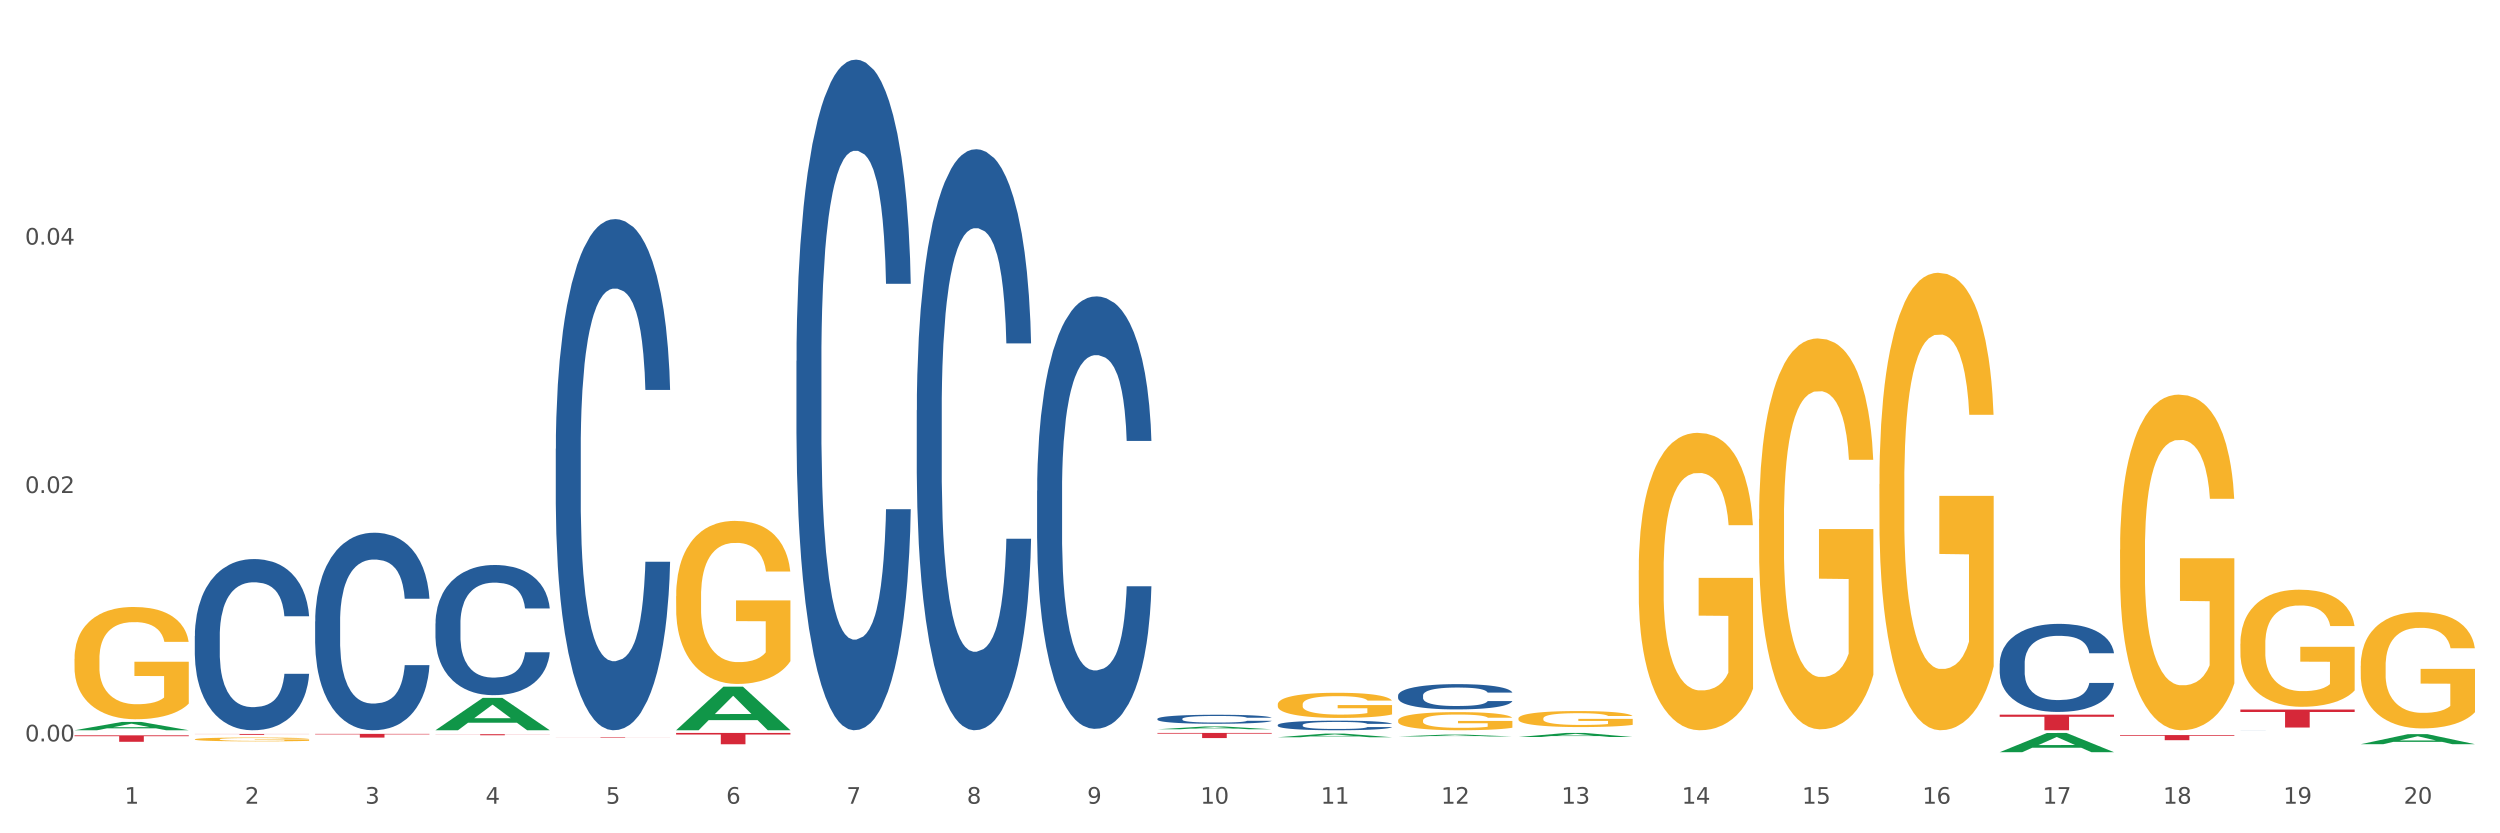 <?xml version="1.0" encoding="utf-8" standalone="no"?>
<!DOCTYPE svg PUBLIC "-//W3C//DTD SVG 1.1//EN"
  "http://www.w3.org/Graphics/SVG/1.1/DTD/svg11.dtd">
<svg xmlns:xlink="http://www.w3.org/1999/xlink" width="1080pt" height="360pt" viewBox="0 0 1080 360" xmlns="http://www.w3.org/2000/svg" version="1.1">
 <rect x="0" y="0" width="1080" height="360" fill="#333333" stroke="none"/>
 <defs>
  <style type="text/css">*{stroke-linejoin: round; stroke-linecap: butt}</style>
 </defs>
 <g id="figure_1">
  <g id="patch_1">
   <path d="M 0 360 
L 1080 360 
L 1080 0 
L 0 0 
z
" style="fill: #ffffff; stroke: #ffffff; stroke-linejoin: miter"/>
  </g>
  <g id="axes_1">
   <g id="matplotlib.axis_1">
    <g id="xtick_1">
     <g id="text_1">
      <!-- 1 -->
      <g style="fill: #4d4d4d" transform="translate(53.812 347.204) scale(0.096 -0.096)">
       <defs>
        <path id="DejaVuSans-31" d="M 794 531 
L 1825 531 
L 1825 4091 
L 703 3866 
L 703 4441 
L 1819 4666 
L 2450 4666 
L 2450 531 
L 3481 531 
L 3481 0 
L 794 0 
L 794 531 
z
" transform="scale(0.016)"/>
       </defs>
       <use xlink:href="#DejaVuSans-31"/>
      </g>
     </g>
    </g>
    <g id="xtick_2">
     <g id="text_2">
      <!-- 2 -->
      <g style="fill: #4d4d4d" transform="translate(105.793 347.204) scale(0.096 -0.096)">
       <defs>
        <path id="DejaVuSans-32" d="M 1228 531 
L 3431 531 
L 3431 0 
L 469 0 
L 469 531 
Q 828 903 1448 1529 
Q 2069 2156 2228 2338 
Q 2531 2678 2651 2914 
Q 2772 3150 2772 3378 
Q 2772 3750 2511 3984 
Q 2250 4219 1831 4219 
Q 1534 4219 1204 4116 
Q 875 4013 500 3803 
L 500 4441 
Q 881 4594 1212 4672 
Q 1544 4750 1819 4750 
Q 2544 4750 2975 4387 
Q 3406 4025 3406 3419 
Q 3406 3131 3298 2873 
Q 3191 2616 2906 2266 
Q 2828 2175 2409 1742 
Q 1991 1309 1228 531 
z
" transform="scale(0.016)"/>
       </defs>
       <use xlink:href="#DejaVuSans-32"/>
      </g>
     </g>
    </g>
    <g id="xtick_3">
     <g id="text_3">
      <!-- 3 -->
      <g style="fill: #4d4d4d" transform="translate(157.774 347.204) scale(0.096 -0.096)">
       <defs>
        <path id="DejaVuSans-33" d="M 2597 2516 
Q 3050 2419 3304 2112 
Q 3559 1806 3559 1356 
Q 3559 666 3084 287 
Q 2609 -91 1734 -91 
Q 1441 -91 1130 -33 
Q 819 25 488 141 
L 488 750 
Q 750 597 1062 519 
Q 1375 441 1716 441 
Q 2309 441 2620 675 
Q 2931 909 2931 1356 
Q 2931 1769 2642 2001 
Q 2353 2234 1838 2234 
L 1294 2234 
L 1294 2753 
L 1863 2753 
Q 2328 2753 2575 2939 
Q 2822 3125 2822 3475 
Q 2822 3834 2567 4026 
Q 2313 4219 1838 4219 
Q 1578 4219 1281 4162 
Q 984 4106 628 3988 
L 628 4550 
Q 988 4650 1302 4700 
Q 1616 4750 1894 4750 
Q 2613 4750 3031 4423 
Q 3450 4097 3450 3541 
Q 3450 3153 3228 2886 
Q 3006 2619 2597 2516 
z
" transform="scale(0.016)"/>
       </defs>
       <use xlink:href="#DejaVuSans-33"/>
      </g>
     </g>
    </g>
    <g id="xtick_4">
     <g id="text_4">
      <!-- 4 -->
      <g style="fill: #4d4d4d" transform="translate(209.756 347.204) scale(0.096 -0.096)">
       <defs>
        <path id="DejaVuSans-34" d="M 2419 4116 
L 825 1625 
L 2419 1625 
L 2419 4116 
z
M 2253 4666 
L 3047 4666 
L 3047 1625 
L 3713 1625 
L 3713 1100 
L 3047 1100 
L 3047 0 
L 2419 0 
L 2419 1100 
L 313 1100 
L 313 1709 
L 2253 4666 
z
" transform="scale(0.016)"/>
       </defs>
       <use xlink:href="#DejaVuSans-34"/>
      </g>
     </g>
    </g>
    <g id="xtick_5">
     <g id="text_5">
      <!-- 5 -->
      <g style="fill: #4d4d4d" transform="translate(261.737 347.204) scale(0.096 -0.096)">
       <defs>
        <path id="DejaVuSans-35" d="M 691 4666 
L 3169 4666 
L 3169 4134 
L 1269 4134 
L 1269 2991 
Q 1406 3038 1543 3061 
Q 1681 3084 1819 3084 
Q 2600 3084 3056 2656 
Q 3513 2228 3513 1497 
Q 3513 744 3044 326 
Q 2575 -91 1722 -91 
Q 1428 -91 1123 -41 
Q 819 9 494 109 
L 494 744 
Q 775 591 1075 516 
Q 1375 441 1709 441 
Q 2250 441 2565 725 
Q 2881 1009 2881 1497 
Q 2881 1984 2565 2268 
Q 2250 2553 1709 2553 
Q 1456 2553 1204 2497 
Q 953 2441 691 2322 
L 691 4666 
z
" transform="scale(0.016)"/>
       </defs>
       <use xlink:href="#DejaVuSans-35"/>
      </g>
     </g>
    </g>
    <g id="xtick_6">
     <g id="text_6">
      <!-- 6 -->
      <g style="fill: #4d4d4d" transform="translate(313.718 347.204) scale(0.096 -0.096)">
       <defs>
        <path id="DejaVuSans-36" d="M 2113 2584 
Q 1688 2584 1439 2293 
Q 1191 2003 1191 1497 
Q 1191 994 1439 701 
Q 1688 409 2113 409 
Q 2538 409 2786 701 
Q 3034 994 3034 1497 
Q 3034 2003 2786 2293 
Q 2538 2584 2113 2584 
z
M 3366 4563 
L 3366 3988 
Q 3128 4100 2886 4159 
Q 2644 4219 2406 4219 
Q 1781 4219 1451 3797 
Q 1122 3375 1075 2522 
Q 1259 2794 1537 2939 
Q 1816 3084 2150 3084 
Q 2853 3084 3261 2657 
Q 3669 2231 3669 1497 
Q 3669 778 3244 343 
Q 2819 -91 2113 -91 
Q 1303 -91 875 529 
Q 447 1150 447 2328 
Q 447 3434 972 4092 
Q 1497 4750 2381 4750 
Q 2619 4750 2861 4703 
Q 3103 4656 3366 4563 
z
" transform="scale(0.016)"/>
       </defs>
       <use xlink:href="#DejaVuSans-36"/>
      </g>
     </g>
    </g>
    <g id="xtick_7">
     <g id="text_7">
      <!-- 7 -->
      <g style="fill: #4d4d4d" transform="translate(365.699 347.204) scale(0.096 -0.096)">
       <defs>
        <path id="DejaVuSans-37" d="M 525 4666 
L 3525 4666 
L 3525 4397 
L 1831 0 
L 1172 0 
L 2766 4134 
L 525 4134 
L 525 4666 
z
" transform="scale(0.016)"/>
       </defs>
       <use xlink:href="#DejaVuSans-37"/>
      </g>
     </g>
    </g>
    <g id="xtick_8">
     <g id="text_8">
      <!-- 8 -->
      <g style="fill: #4d4d4d" transform="translate(417.68 347.204) scale(0.096 -0.096)">
       <defs>
        <path id="DejaVuSans-38" d="M 2034 2216 
Q 1584 2216 1326 1975 
Q 1069 1734 1069 1313 
Q 1069 891 1326 650 
Q 1584 409 2034 409 
Q 2484 409 2743 651 
Q 3003 894 3003 1313 
Q 3003 1734 2745 1975 
Q 2488 2216 2034 2216 
z
M 1403 2484 
Q 997 2584 770 2862 
Q 544 3141 544 3541 
Q 544 4100 942 4425 
Q 1341 4750 2034 4750 
Q 2731 4750 3128 4425 
Q 3525 4100 3525 3541 
Q 3525 3141 3298 2862 
Q 3072 2584 2669 2484 
Q 3125 2378 3379 2068 
Q 3634 1759 3634 1313 
Q 3634 634 3220 271 
Q 2806 -91 2034 -91 
Q 1263 -91 848 271 
Q 434 634 434 1313 
Q 434 1759 690 2068 
Q 947 2378 1403 2484 
z
M 1172 3481 
Q 1172 3119 1398 2916 
Q 1625 2713 2034 2713 
Q 2441 2713 2670 2916 
Q 2900 3119 2900 3481 
Q 2900 3844 2670 4047 
Q 2441 4250 2034 4250 
Q 1625 4250 1398 4047 
Q 1172 3844 1172 3481 
z
" transform="scale(0.016)"/>
       </defs>
       <use xlink:href="#DejaVuSans-38"/>
      </g>
     </g>
    </g>
    <g id="xtick_9">
     <g id="text_9">
      <!-- 9 -->
      <g style="fill: #4d4d4d" transform="translate(469.662 347.204) scale(0.096 -0.096)">
       <defs>
        <path id="DejaVuSans-39" d="M 703 97 
L 703 672 
Q 941 559 1184 500 
Q 1428 441 1663 441 
Q 2288 441 2617 861 
Q 2947 1281 2994 2138 
Q 2813 1869 2534 1725 
Q 2256 1581 1919 1581 
Q 1219 1581 811 2004 
Q 403 2428 403 3163 
Q 403 3881 828 4315 
Q 1253 4750 1959 4750 
Q 2769 4750 3195 4129 
Q 3622 3509 3622 2328 
Q 3622 1225 3098 567 
Q 2575 -91 1691 -91 
Q 1453 -91 1209 -44 
Q 966 3 703 97 
z
M 1959 2075 
Q 2384 2075 2632 2365 
Q 2881 2656 2881 3163 
Q 2881 3666 2632 3958 
Q 2384 4250 1959 4250 
Q 1534 4250 1286 3958 
Q 1038 3666 1038 3163 
Q 1038 2656 1286 2365 
Q 1534 2075 1959 2075 
z
" transform="scale(0.016)"/>
       </defs>
       <use xlink:href="#DejaVuSans-39"/>
      </g>
     </g>
    </g>
    <g id="xtick_10">
     <g id="text_10">
      <!-- 10 -->
      <g style="fill: #4d4d4d" transform="translate(518.589 347.204) scale(0.096 -0.096)">
       <defs>
        <path id="DejaVuSans-30" d="M 2034 4250 
Q 1547 4250 1301 3770 
Q 1056 3291 1056 2328 
Q 1056 1369 1301 889 
Q 1547 409 2034 409 
Q 2525 409 2770 889 
Q 3016 1369 3016 2328 
Q 3016 3291 2770 3770 
Q 2525 4250 2034 4250 
z
M 2034 4750 
Q 2819 4750 3233 4129 
Q 3647 3509 3647 2328 
Q 3647 1150 3233 529 
Q 2819 -91 2034 -91 
Q 1250 -91 836 529 
Q 422 1150 422 2328 
Q 422 3509 836 4129 
Q 1250 4750 2034 4750 
z
" transform="scale(0.016)"/>
       </defs>
       <use xlink:href="#DejaVuSans-31"/>
       <use xlink:href="#DejaVuSans-30" transform="translate(63.623 0)"/>
      </g>
     </g>
    </g>
    <g id="xtick_11">
     <g id="text_11">
      <!-- 11 -->
      <g style="fill: #4d4d4d" transform="translate(570.57 347.204) scale(0.096 -0.096)">
       <use xlink:href="#DejaVuSans-31"/>
       <use xlink:href="#DejaVuSans-31" transform="translate(63.623 0)"/>
      </g>
     </g>
    </g>
    <g id="xtick_12">
     <g id="text_12">
      <!-- 12 -->
      <g style="fill: #4d4d4d" transform="translate(622.551 347.204) scale(0.096 -0.096)">
       <use xlink:href="#DejaVuSans-31"/>
       <use xlink:href="#DejaVuSans-32" transform="translate(63.623 0)"/>
      </g>
     </g>
    </g>
    <g id="xtick_13">
     <g id="text_13">
      <!-- 13 -->
      <g style="fill: #4d4d4d" transform="translate(674.533 347.204) scale(0.096 -0.096)">
       <use xlink:href="#DejaVuSans-31"/>
       <use xlink:href="#DejaVuSans-33" transform="translate(63.623 0)"/>
      </g>
     </g>
    </g>
    <g id="xtick_14">
     <g id="text_14">
      <!-- 14 -->
      <g style="fill: #4d4d4d" transform="translate(726.514 347.204) scale(0.096 -0.096)">
       <use xlink:href="#DejaVuSans-31"/>
       <use xlink:href="#DejaVuSans-34" transform="translate(63.623 0)"/>
      </g>
     </g>
    </g>
    <g id="xtick_15">
     <g id="text_15">
      <!-- 15 -->
      <g style="fill: #4d4d4d" transform="translate(778.495 347.204) scale(0.096 -0.096)">
       <use xlink:href="#DejaVuSans-31"/>
       <use xlink:href="#DejaVuSans-35" transform="translate(63.623 0)"/>
      </g>
     </g>
    </g>
    <g id="xtick_16">
     <g id="text_16">
      <!-- 16 -->
      <g style="fill: #4d4d4d" transform="translate(830.476 347.204) scale(0.096 -0.096)">
       <use xlink:href="#DejaVuSans-31"/>
       <use xlink:href="#DejaVuSans-36" transform="translate(63.623 0)"/>
      </g>
     </g>
    </g>
    <g id="xtick_17">
     <g id="text_17">
      <!-- 17 -->
      <g style="fill: #4d4d4d" transform="translate(882.457 347.204) scale(0.096 -0.096)">
       <use xlink:href="#DejaVuSans-31"/>
       <use xlink:href="#DejaVuSans-37" transform="translate(63.623 0)"/>
      </g>
     </g>
    </g>
    <g id="xtick_18">
     <g id="text_18">
      <!-- 18 -->
      <g style="fill: #4d4d4d" transform="translate(934.439 347.204) scale(0.096 -0.096)">
       <use xlink:href="#DejaVuSans-31"/>
       <use xlink:href="#DejaVuSans-38" transform="translate(63.623 0)"/>
      </g>
     </g>
    </g>
    <g id="xtick_19">
     <g id="text_19">
      <!-- 19 -->
      <g style="fill: #4d4d4d" transform="translate(986.42 347.204) scale(0.096 -0.096)">
       <use xlink:href="#DejaVuSans-31"/>
       <use xlink:href="#DejaVuSans-39" transform="translate(63.623 0)"/>
      </g>
     </g>
    </g>
    <g id="xtick_20">
     <g id="text_20">
      <!-- 20 -->
      <g style="fill: #4d4d4d" transform="translate(1038.401 347.204) scale(0.096 -0.096)">
       <use xlink:href="#DejaVuSans-32"/>
       <use xlink:href="#DejaVuSans-30" transform="translate(63.623 0)"/>
      </g>
     </g>
    </g>
    <g id="xtick_21"/>
    <g id="xtick_22"/>
    <g id="xtick_23"/>
    <g id="xtick_24"/>
    <g id="xtick_25"/>
    <g id="xtick_26"/>
    <g id="xtick_27"/>
    <g id="xtick_28"/>
    <g id="xtick_29"/>
    <g id="xtick_30"/>
    <g id="xtick_31"/>
    <g id="xtick_32"/>
    <g id="xtick_33"/>
    <g id="xtick_34"/>
    <g id="xtick_35"/>
    <g id="xtick_36"/>
    <g id="xtick_37"/>
    <g id="xtick_38"/>
    <g id="xtick_39"/>
   </g>
   <g id="matplotlib.axis_2">
    <g id="ytick_1">
     <g id="text_21">
      <!-- 0.00 -->
      <g style="fill: #4d4d4d" transform="translate(10.8 320.286) scale(0.096 -0.096)">
       <defs>
        <path id="DejaVuSans-2e" d="M 684 794 
L 1344 794 
L 1344 0 
L 684 0 
L 684 794 
z
" transform="scale(0.016)"/>
       </defs>
       <use xlink:href="#DejaVuSans-30"/>
       <use xlink:href="#DejaVuSans-2e" transform="translate(63.623 0)"/>
       <use xlink:href="#DejaVuSans-30" transform="translate(95.41 0)"/>
       <use xlink:href="#DejaVuSans-30" transform="translate(159.033 0)"/>
      </g>
     </g>
    </g>
    <g id="ytick_2">
     <g id="text_22">
      <!-- 0.02 -->
      <g style="fill: #4d4d4d" transform="translate(10.8 212.979) scale(0.096 -0.096)">
       <use xlink:href="#DejaVuSans-30"/>
       <use xlink:href="#DejaVuSans-2e" transform="translate(63.623 0)"/>
       <use xlink:href="#DejaVuSans-30" transform="translate(95.41 0)"/>
       <use xlink:href="#DejaVuSans-32" transform="translate(159.033 0)"/>
      </g>
     </g>
    </g>
    <g id="ytick_3">
     <g id="text_23">
      <!-- 0.04 -->
      <g style="fill: #4d4d4d" transform="translate(10.8 105.673) scale(0.096 -0.096)">
       <use xlink:href="#DejaVuSans-30"/>
       <use xlink:href="#DejaVuSans-2e" transform="translate(63.623 0)"/>
       <use xlink:href="#DejaVuSans-30" transform="translate(95.41 0)"/>
       <use xlink:href="#DejaVuSans-34" transform="translate(159.033 0)"/>
      </g>
     </g>
    </g>
    <g id="ytick_4"/>
    <g id="ytick_5"/>
    <g id="ytick_6"/>
   </g>
   <g id="PolyCollection_1">
    <path d="M 32.175 315.468 
L 32.226 315.465 
L 52.59 311.883 
L 61.041 311.88 
L 81.557 315.475 
L 71.783 315.475 
L 67.353 314.638 
L 46.328 314.638 
L 46.175 314.651 
L 41.899 315.475 
L 32.175 315.475 
L 32.175 315.468 
L 48.975 314.138 
L 64.706 314.135 
L 56.917 312.646 
L 56.815 312.639 
L 56.713 312.649 
L 48.924 314.135 
L 48.975 314.138 
L 32.175 315.468 
z
" clip-path="url(#pc360fe3435)" style="fill: #109648"/>
    <path d="M 915.855 317.561 
L 965.238 317.561 
L 965.238 317.866 
L 945.812 317.868 
L 945.812 319.755 
L 935.164 319.755 
L 935.164 317.868 
L 915.855 317.866 
L 915.855 317.564 
L 915.855 317.561 
z
" clip-path="url(#pc360fe3435)" style="fill: #d62839"/>
    <path d="M 863.874 308.725 
L 913.256 308.725 
L 913.256 309.663 
L 893.831 309.669 
L 893.831 315.475 
L 883.182 315.475 
L 883.182 309.669 
L 863.874 309.663 
L 863.874 308.731 
L 863.874 308.725 
z
" clip-path="url(#pc360fe3435)" style="fill: #d62839"/>
    <path d="M 500.006 316.638 
L 549.388 316.638 
L 549.388 316.947 
L 529.963 316.949 
L 529.963 318.857 
L 519.314 318.857 
L 519.314 316.949 
L 500.006 316.947 
L 500.006 316.64 
L 500.006 316.638 
z
" clip-path="url(#pc360fe3435)" style="fill: #d62839"/>
    <path d="M 32.175 284.627 
L 32.233 284.583 
L 32.233 282.988 
L 32.35 281.615 
L 32.933 278.293 
L 33.807 275.547 
L 34.449 274.085 
L 35.09 272.889 
L 35.848 271.693 
L 36.781 270.453 
L 38.472 268.637 
L 39.521 267.707 
L 40.804 266.732 
L 43.136 265.315 
L 44.827 264.518 
L 46.576 263.853 
L 49.433 263.056 
L 51.298 262.702 
L 53.28 262.436 
L 55.671 262.259 
L 57.478 262.214 
L 61.443 262.347 
L 64.824 262.746 
L 66.457 263.056 
L 68.556 263.587 
L 69.663 263.942 
L 71.471 264.65 
L 73.337 265.581 
L 74.619 266.378 
L 76.543 267.884 
L 78.001 269.39 
L 79.342 271.25 
L 80.041 272.535 
L 80.566 273.731 
L 81.032 275.104 
L 81.499 277.274 
L 71.004 277.274 
L 70.596 275.724 
L 69.955 274.262 
L 69.022 272.845 
L 68.206 271.959 
L 66.807 270.852 
L 65.524 270.143 
L 64.183 269.611 
L 62.551 269.168 
L 61.268 268.947 
L 59.461 268.77 
L 55.904 268.814 
L 53.514 269.168 
L 51.881 269.611 
L 50.832 270.01 
L 49.899 270.453 
L 48.849 271.073 
L 47.625 272.003 
L 46.751 272.845 
L 45.876 273.908 
L 45.176 274.971 
L 44.535 276.211 
L 44.01 277.54 
L 43.602 278.913 
L 43.252 280.596 
L 42.961 283.387 
L 42.961 289.455 
L 43.078 290.828 
L 43.369 292.644 
L 43.719 294.017 
L 44.302 295.656 
L 44.827 296.763 
L 45.818 298.358 
L 46.926 299.687 
L 47.8 300.528 
L 48.675 301.237 
L 50.19 302.212 
L 51.881 303.009 
L 53.339 303.496 
L 55.321 303.939 
L 56.662 304.116 
L 57.828 304.205 
L 60.685 304.205 
L 62.725 304.072 
L 64.999 303.762 
L 66.748 303.363 
L 68.206 302.876 
L 69.838 302.079 
L 70.888 301.326 
L 70.888 292.068 
L 58.061 292.024 
L 58.061 285.867 
L 81.557 285.867 
L 81.557 303.939 
L 80.566 304.869 
L 79.458 305.711 
L 78.292 306.464 
L 76.543 307.394 
L 74.444 308.28 
L 72.579 308.9 
L 70.596 309.432 
L 68.264 309.919 
L 65.232 310.362 
L 63.367 310.539 
L 61.035 310.672 
L 58.294 310.716 
L 55.904 310.627 
L 53.572 310.406 
L 51.123 310.007 
L 48.733 309.432 
L 46.926 308.856 
L 45.118 308.147 
L 43.194 307.217 
L 41.678 306.331 
L 40.512 305.534 
L 39.23 304.515 
L 37.83 303.186 
L 36.781 301.99 
L 35.848 300.75 
L 34.857 299.155 
L 34.157 297.782 
L 33.458 296.055 
L 33.05 294.77 
L 32.583 292.777 
L 32.233 289.987 
L 32.175 284.627 
z
" clip-path="url(#pc360fe3435)" style="fill: #f7b32b"/>
    <path d="M 292.081 316.638 
L 341.463 316.638 
L 341.463 317.319 
L 322.038 317.323 
L 322.038 321.534 
L 311.389 321.534 
L 311.389 317.323 
L 292.081 317.319 
L 292.081 316.643 
L 292.081 316.638 
z
" clip-path="url(#pc360fe3435)" style="fill: #d62839"/>
    <path d="M 240.1 318.543 
L 289.482 318.543 
L 289.482 318.578 
L 270.057 318.579 
L 270.057 318.796 
L 259.408 318.796 
L 259.408 318.579 
L 240.1 318.578 
L 240.1 318.543 
L 240.1 318.543 
z
" clip-path="url(#pc360fe3435)" style="fill: #d62839"/>
    <path d="M 188.119 317.171 
L 237.501 317.171 
L 237.501 317.235 
L 218.076 317.236 
L 218.076 317.636 
L 207.427 317.636 
L 207.427 317.236 
L 188.119 317.235 
L 188.119 317.171 
L 188.119 317.171 
z
" clip-path="url(#pc360fe3435)" style="fill: #d62839"/>
    <path d="M 136.137 317.034 
L 185.52 317.034 
L 185.52 317.258 
L 166.094 317.259 
L 166.094 318.643 
L 155.446 318.643 
L 155.446 317.259 
L 136.137 317.258 
L 136.137 317.036 
L 136.137 317.034 
z
" clip-path="url(#pc360fe3435)" style="fill: #d62839"/>
    <path d="M 84.156 317.068 
L 133.538 317.068 
L 133.538 317.121 
L 114.113 317.122 
L 114.113 317.451 
L 103.464 317.451 
L 103.464 317.122 
L 84.156 317.121 
L 84.156 317.069 
L 84.156 317.068 
z
" clip-path="url(#pc360fe3435)" style="fill: #d62839"/>
    <path d="M 967.837 306.506 
L 1017.219 306.506 
L 1017.219 307.588 
L 997.794 307.595 
L 997.794 314.288 
L 987.145 314.288 
L 987.145 307.595 
L 967.837 307.588 
L 967.837 306.514 
L 967.837 306.506 
z
" clip-path="url(#pc360fe3435)" style="fill: #d62839"/>
    <path d="M 32.175 317.659 
L 81.557 317.659 
L 81.557 318.049 
L 62.132 318.051 
L 62.132 320.462 
L 51.483 320.462 
L 51.483 318.051 
L 32.175 318.049 
L 32.175 317.662 
L 32.175 317.659 
z
" clip-path="url(#pc360fe3435)" style="fill: #d62839"/>
    <path d="M 136.137 268.476 
L 136.196 268.398 
L 136.196 266.216 
L 136.371 263.254 
L 137.013 257.798 
L 137.83 253.667 
L 139.231 248.835 
L 139.99 246.808 
L 140.982 244.548 
L 143.025 240.885 
L 145.36 237.767 
L 146.994 236.053 
L 148.22 234.961 
L 150.964 233.013 
L 152.54 232.155 
L 154.174 231.454 
L 155.575 230.986 
L 157.91 230.441 
L 159.778 230.207 
L 161.938 230.129 
L 163.747 230.207 
L 166.14 230.519 
L 169.643 231.454 
L 170.985 232 
L 172.795 232.935 
L 174.662 234.182 
L 176.18 235.429 
L 177.931 237.222 
L 179.741 239.56 
L 181.492 242.522 
L 182.718 245.25 
L 183.71 248.133 
L 184.586 251.641 
L 185.228 255.46 
L 185.52 258.656 
L 174.838 258.656 
L 174.546 255.772 
L 173.962 252.654 
L 173.378 250.55 
L 172.736 248.835 
L 171.744 246.886 
L 170.868 245.639 
L 169.409 244.158 
L 168.067 243.223 
L 166.957 242.678 
L 165.615 242.21 
L 162.755 241.742 
L 160.712 241.742 
L 159.428 241.898 
L 157.852 242.288 
L 156.509 242.833 
L 154.933 243.769 
L 153.707 244.782 
L 152.481 246.107 
L 151.781 247.042 
L 150.73 248.757 
L 150.03 250.16 
L 149.096 252.576 
L 148.57 254.291 
L 147.637 258.733 
L 147.228 262.007 
L 147.053 264.267 
L 146.936 266.761 
L 146.936 278.92 
L 147.286 284.376 
L 147.578 286.714 
L 148.045 289.364 
L 148.921 292.794 
L 150.205 296.145 
L 151.547 298.562 
L 152.656 300.042 
L 153.707 301.134 
L 154.758 301.991 
L 156.042 302.77 
L 157.093 303.238 
L 158.669 303.706 
L 160.537 303.939 
L 161.996 303.939 
L 164.973 303.55 
L 166.315 303.16 
L 167.6 302.614 
L 169 301.757 
L 170.11 300.822 
L 170.752 300.12 
L 171.802 298.639 
L 172.619 297.081 
L 173.32 295.288 
L 173.787 293.729 
L 174.312 291.391 
L 174.721 288.741 
L 174.838 287.338 
L 185.52 287.338 
L 185.286 290.144 
L 184.877 292.872 
L 184.06 296.535 
L 183.418 298.639 
L 182.426 301.212 
L 181.375 303.394 
L 179.916 305.81 
L 178.573 307.603 
L 177.172 309.162 
L 175.655 310.564 
L 172.911 312.513 
L 171.919 313.059 
L 169.818 313.994 
L 168.183 314.539 
L 165.79 315.085 
L 163.338 315.397 
L 160.77 315.475 
L 158.494 315.319 
L 155.984 314.851 
L 154.408 314.384 
L 152.656 313.682 
L 150.613 312.591 
L 148.687 311.266 
L 146.878 309.707 
L 145.185 307.914 
L 143.609 305.888 
L 141.566 302.537 
L 140.048 299.263 
L 138.939 296.223 
L 138.18 293.651 
L 137.422 290.378 
L 137.013 288.117 
L 136.371 282.661 
L 136.137 277.595 
L 136.137 268.476 
z
" clip-path="url(#pc360fe3435)" style="fill: #255c99"/>
    <path d="M 188.119 269.343 
L 188.177 269.291 
L 188.177 267.853 
L 188.352 265.901 
L 188.994 262.306 
L 189.811 259.584 
L 191.212 256.399 
L 191.971 255.064 
L 192.963 253.574 
L 195.006 251.16 
L 197.341 249.106 
L 198.976 247.976 
L 200.201 247.257 
L 202.945 245.973 
L 204.521 245.408 
L 206.155 244.946 
L 207.556 244.638 
L 209.891 244.278 
L 211.759 244.124 
L 213.919 244.073 
L 215.728 244.124 
L 218.121 244.329 
L 221.624 244.946 
L 222.966 245.305 
L 224.776 245.922 
L 226.644 246.743 
L 228.161 247.565 
L 229.912 248.746 
L 231.722 250.287 
L 233.473 252.239 
L 234.699 254.037 
L 235.691 255.937 
L 236.567 258.248 
L 237.209 260.765 
L 237.501 262.871 
L 226.819 262.871 
L 226.527 260.971 
L 225.943 258.916 
L 225.36 257.529 
L 224.717 256.399 
L 223.725 255.115 
L 222.85 254.294 
L 221.39 253.318 
L 220.048 252.701 
L 218.939 252.342 
L 217.596 252.034 
L 214.736 251.725 
L 212.693 251.725 
L 211.409 251.828 
L 209.833 252.085 
L 208.49 252.444 
L 206.914 253.061 
L 205.688 253.729 
L 204.463 254.602 
L 203.762 255.218 
L 202.711 256.348 
L 202.011 257.273 
L 201.077 258.865 
L 200.552 259.995 
L 199.618 262.922 
L 199.209 265.079 
L 199.034 266.569 
L 198.917 268.213 
L 198.917 276.225 
L 199.268 279.82 
L 199.559 281.361 
L 200.026 283.107 
L 200.902 285.367 
L 202.186 287.576 
L 203.529 289.168 
L 204.638 290.144 
L 205.688 290.863 
L 206.739 291.428 
L 208.023 291.942 
L 209.074 292.25 
L 210.65 292.558 
L 212.518 292.712 
L 213.977 292.712 
L 216.954 292.455 
L 218.297 292.199 
L 219.581 291.839 
L 220.982 291.274 
L 222.091 290.658 
L 222.733 290.195 
L 223.783 289.22 
L 224.601 288.192 
L 225.301 287.011 
L 225.768 285.984 
L 226.293 284.443 
L 226.702 282.697 
L 226.819 281.772 
L 237.501 281.772 
L 237.267 283.621 
L 236.859 285.419 
L 236.041 287.833 
L 235.399 289.22 
L 234.407 290.914 
L 233.356 292.353 
L 231.897 293.945 
L 230.555 295.126 
L 229.154 296.153 
L 227.636 297.078 
L 224.893 298.362 
L 223.9 298.721 
L 221.799 299.338 
L 220.164 299.697 
L 217.771 300.057 
L 215.32 300.262 
L 212.751 300.314 
L 210.475 300.211 
L 207.965 299.903 
L 206.389 299.595 
L 204.638 299.132 
L 202.595 298.413 
L 200.668 297.54 
L 198.859 296.513 
L 197.166 295.332 
L 195.59 293.996 
L 193.547 291.788 
L 192.029 289.63 
L 190.92 287.627 
L 190.162 285.932 
L 189.403 283.775 
L 188.994 282.286 
L 188.352 278.69 
L 188.119 275.352 
L 188.119 269.343 
z
" clip-path="url(#pc360fe3435)" style="fill: #255c99"/>
    <path d="M 240.1 193.87 
L 240.158 193.668 
L 240.158 188.021 
L 240.333 180.358 
L 240.975 166.241 
L 241.793 155.553 
L 243.193 143.049 
L 243.952 137.806 
L 244.945 131.958 
L 246.988 122.479 
L 249.322 114.413 
L 250.957 109.976 
L 252.183 107.153 
L 254.926 102.111 
L 256.502 99.893 
L 258.137 98.078 
L 259.537 96.868 
L 261.872 95.456 
L 263.74 94.851 
L 265.9 94.649 
L 267.709 94.851 
L 270.103 95.658 
L 273.605 98.078 
L 274.947 99.489 
L 276.757 101.909 
L 278.625 105.136 
L 280.143 108.363 
L 281.894 113.001 
L 283.703 119.051 
L 285.454 126.714 
L 286.68 133.773 
L 287.672 141.234 
L 288.548 150.31 
L 289.19 160.191 
L 289.482 168.46 
L 278.8 168.46 
L 278.508 160.998 
L 277.924 152.931 
L 277.341 147.486 
L 276.699 143.049 
L 275.706 138.008 
L 274.831 134.781 
L 273.371 130.949 
L 272.029 128.529 
L 270.92 127.118 
L 269.577 125.908 
L 266.717 124.698 
L 264.674 124.698 
L 263.39 125.101 
L 261.814 126.109 
L 260.471 127.521 
L 258.895 129.941 
L 257.67 132.563 
L 256.444 135.991 
L 255.743 138.411 
L 254.693 142.848 
L 253.992 146.478 
L 253.058 152.73 
L 252.533 157.166 
L 251.599 168.661 
L 251.19 177.131 
L 251.015 182.98 
L 250.899 189.433 
L 250.899 220.893 
L 251.249 235.01 
L 251.541 241.06 
L 252.008 247.916 
L 252.883 256.79 
L 254.167 265.461 
L 255.51 271.713 
L 256.619 275.545 
L 257.67 278.368 
L 258.72 280.586 
L 260.004 282.603 
L 261.055 283.813 
L 262.631 285.023 
L 264.499 285.628 
L 265.958 285.628 
L 268.935 284.62 
L 270.278 283.611 
L 271.562 282.2 
L 272.963 279.981 
L 274.072 277.561 
L 274.714 275.746 
L 275.765 271.915 
L 276.582 267.881 
L 277.282 263.243 
L 277.749 259.21 
L 278.275 253.16 
L 278.683 246.303 
L 278.8 242.673 
L 289.482 242.673 
L 289.248 249.933 
L 288.84 256.991 
L 288.023 266.47 
L 287.381 271.915 
L 286.388 278.57 
L 285.338 284.216 
L 283.878 290.468 
L 282.536 295.106 
L 281.135 299.14 
L 279.617 302.77 
L 276.874 307.811 
L 275.881 309.223 
L 273.78 311.643 
L 272.146 313.055 
L 269.752 314.466 
L 267.301 315.273 
L 264.733 315.475 
L 262.456 315.071 
L 259.946 313.861 
L 258.37 312.651 
L 256.619 310.836 
L 254.576 308.013 
L 252.65 304.585 
L 250.84 300.551 
L 249.147 295.913 
L 247.571 290.67 
L 245.528 281.998 
L 244.011 273.528 
L 242.902 265.663 
L 242.143 259.008 
L 241.384 250.538 
L 240.975 244.69 
L 240.333 230.573 
L 240.1 217.465 
L 240.1 193.87 
z
" clip-path="url(#pc360fe3435)" style="fill: #255c99"/>
    <path d="M 344.062 155.933 
L 344.121 155.668 
L 344.121 148.26 
L 344.296 138.206 
L 344.938 119.685 
L 345.755 105.663 
L 347.156 89.259 
L 347.915 82.38 
L 348.907 74.707 
L 350.95 62.272 
L 353.285 51.688 
L 354.919 45.868 
L 356.145 42.163 
L 358.889 35.549 
L 360.465 32.639 
L 362.099 30.257 
L 363.5 28.67 
L 365.835 26.818 
L 367.703 26.024 
L 369.862 25.759 
L 371.672 26.024 
L 374.065 27.082 
L 377.567 30.257 
L 378.91 32.109 
L 380.719 35.284 
L 382.587 39.518 
L 384.105 43.751 
L 385.856 49.836 
L 387.666 57.774 
L 389.417 67.828 
L 390.643 77.088 
L 391.635 86.878 
L 392.51 98.784 
L 393.153 111.748 
L 393.444 122.596 
L 382.762 122.596 
L 382.471 112.806 
L 381.887 102.223 
L 381.303 95.08 
L 380.661 89.259 
L 379.669 82.644 
L 378.793 78.411 
L 377.334 73.384 
L 375.991 70.209 
L 374.882 68.357 
L 373.54 66.769 
L 370.68 65.182 
L 368.637 65.182 
L 367.352 65.711 
L 365.776 67.034 
L 364.434 68.886 
L 362.858 72.061 
L 361.632 75.501 
L 360.406 79.998 
L 359.706 83.173 
L 358.655 88.994 
L 357.955 93.757 
L 357.021 101.959 
L 356.495 107.779 
L 355.561 122.86 
L 355.153 133.973 
L 354.978 141.646 
L 354.861 150.112 
L 354.861 191.387 
L 355.211 209.907 
L 355.503 217.845 
L 355.97 226.84 
L 356.846 238.482 
L 358.13 249.859 
L 359.472 258.061 
L 360.581 263.088 
L 361.632 266.792 
L 362.683 269.702 
L 363.967 272.348 
L 365.018 273.936 
L 366.594 275.523 
L 368.461 276.317 
L 369.921 276.317 
L 372.898 274.994 
L 374.24 273.671 
L 375.524 271.819 
L 376.925 268.909 
L 378.034 265.734 
L 378.676 263.353 
L 379.727 258.325 
L 380.544 253.034 
L 381.245 246.949 
L 381.712 241.657 
L 382.237 233.72 
L 382.646 224.724 
L 382.762 219.961 
L 393.444 219.961 
L 393.211 229.486 
L 392.802 238.747 
L 391.985 251.182 
L 391.343 258.325 
L 390.351 267.057 
L 389.3 274.465 
L 387.841 282.667 
L 386.498 288.752 
L 385.097 294.044 
L 383.58 298.806 
L 380.836 305.421 
L 379.844 307.273 
L 377.742 310.448 
L 376.108 312.3 
L 373.715 314.152 
L 371.263 315.21 
L 368.695 315.475 
L 366.418 314.946 
L 363.908 313.358 
L 362.332 311.771 
L 360.581 309.389 
L 358.538 305.685 
L 356.612 301.187 
L 354.803 295.896 
L 353.11 289.811 
L 351.534 282.931 
L 349.491 271.554 
L 347.973 260.442 
L 346.864 250.123 
L 346.105 241.392 
L 345.346 230.28 
L 344.938 222.607 
L 344.296 204.087 
L 344.062 186.889 
L 344.062 155.933 
z
" clip-path="url(#pc360fe3435)" style="fill: #255c99"/>
    <path d="M 967.837 315.462 
L 967.895 315.462 
L 967.895 315.461 
L 968.07 315.46 
L 968.712 315.459 
L 969.529 315.458 
L 970.93 315.456 
L 971.689 315.456 
L 972.681 315.455 
L 974.724 315.454 
L 977.059 315.453 
L 978.694 315.453 
L 979.92 315.452 
L 982.663 315.452 
L 984.239 315.452 
L 985.873 315.451 
L 987.274 315.451 
L 989.609 315.451 
L 991.477 315.451 
L 993.637 315.451 
L 995.446 315.451 
L 997.84 315.451 
L 1001.342 315.451 
L 1002.684 315.452 
L 1004.494 315.452 
L 1006.362 315.452 
L 1007.879 315.452 
L 1009.631 315.453 
L 1011.44 315.454 
L 1013.191 315.454 
L 1014.417 315.455 
L 1015.409 315.456 
L 1016.285 315.457 
L 1016.927 315.458 
L 1017.219 315.459 
L 1006.537 315.459 
L 1006.245 315.458 
L 1005.661 315.457 
L 1005.078 315.457 
L 1004.435 315.456 
L 1003.443 315.456 
L 1002.568 315.455 
L 1001.108 315.455 
L 999.766 315.455 
L 998.657 315.455 
L 997.314 315.454 
L 994.454 315.454 
L 992.411 315.454 
L 991.127 315.454 
L 989.551 315.454 
L 988.208 315.455 
L 986.632 315.455 
L 985.406 315.455 
L 984.181 315.455 
L 983.48 315.456 
L 982.429 315.456 
L 981.729 315.457 
L 980.795 315.457 
L 980.27 315.458 
L 979.336 315.459 
L 978.927 315.46 
L 978.752 315.461 
L 978.635 315.461 
L 978.635 315.465 
L 978.986 315.466 
L 979.277 315.467 
L 979.744 315.468 
L 980.62 315.468 
L 981.904 315.469 
L 983.247 315.47 
L 984.356 315.47 
L 985.406 315.471 
L 986.457 315.471 
L 987.741 315.471 
L 988.792 315.471 
L 990.368 315.472 
L 992.236 315.472 
L 993.695 315.472 
L 996.672 315.471 
L 998.015 315.471 
L 999.299 315.471 
L 1000.7 315.471 
L 1001.809 315.471 
L 1002.451 315.471 
L 1003.502 315.47 
L 1004.319 315.47 
L 1005.019 315.469 
L 1005.486 315.469 
L 1006.012 315.468 
L 1006.42 315.467 
L 1006.537 315.467 
L 1017.219 315.467 
L 1016.985 315.468 
L 1016.577 315.468 
L 1015.76 315.47 
L 1015.117 315.47 
L 1014.125 315.471 
L 1013.074 315.471 
L 1011.615 315.472 
L 1010.273 315.473 
L 1008.872 315.473 
L 1007.354 315.473 
L 1004.611 315.474 
L 1003.618 315.474 
L 1001.517 315.474 
L 999.883 315.475 
L 997.489 315.475 
L 995.038 315.475 
L 992.469 315.475 
L 990.193 315.475 
L 987.683 315.475 
L 986.107 315.474 
L 984.356 315.474 
L 982.313 315.474 
L 980.386 315.474 
L 978.577 315.473 
L 976.884 315.473 
L 975.308 315.472 
L 973.265 315.471 
L 971.748 315.47 
L 970.638 315.469 
L 969.88 315.469 
L 969.121 315.468 
L 968.712 315.467 
L 968.07 315.466 
L 967.837 315.464 
L 967.837 315.462 
z
" clip-path="url(#pc360fe3435)" style="fill: #255c99"/>
    <path d="M 863.874 286.604 
L 863.933 286.569 
L 863.933 285.596 
L 864.108 284.275 
L 864.75 281.842 
L 865.567 280 
L 866.968 277.845 
L 867.727 276.941 
L 868.719 275.933 
L 870.762 274.3 
L 873.097 272.91 
L 874.731 272.145 
L 875.957 271.658 
L 878.701 270.789 
L 880.277 270.407 
L 881.911 270.094 
L 883.312 269.886 
L 885.647 269.643 
L 887.515 269.538 
L 889.674 269.504 
L 891.484 269.538 
L 893.877 269.677 
L 897.379 270.094 
L 898.722 270.338 
L 900.531 270.755 
L 902.399 271.311 
L 903.917 271.867 
L 905.668 272.666 
L 907.478 273.709 
L 909.229 275.03 
L 910.455 276.246 
L 911.447 277.532 
L 912.322 279.096 
L 912.965 280.799 
L 913.256 282.224 
L 902.574 282.224 
L 902.283 280.938 
L 901.699 279.548 
L 901.115 278.61 
L 900.473 277.845 
L 899.481 276.976 
L 898.605 276.42 
L 897.146 275.76 
L 895.803 275.343 
L 894.694 275.099 
L 893.352 274.891 
L 890.492 274.682 
L 888.449 274.682 
L 887.164 274.752 
L 885.588 274.925 
L 884.246 275.169 
L 882.67 275.586 
L 881.444 276.038 
L 880.218 276.629 
L 879.518 277.046 
L 878.467 277.81 
L 877.767 278.436 
L 876.833 279.513 
L 876.307 280.278 
L 875.373 282.259 
L 874.965 283.719 
L 874.79 284.727 
L 874.673 285.839 
L 874.673 291.261 
L 875.023 293.694 
L 875.315 294.737 
L 875.782 295.918 
L 876.658 297.448 
L 877.942 298.942 
L 879.284 300.019 
L 880.393 300.68 
L 881.444 301.166 
L 882.495 301.549 
L 883.779 301.896 
L 884.83 302.105 
L 886.406 302.313 
L 888.273 302.418 
L 889.733 302.418 
L 892.71 302.244 
L 894.052 302.07 
L 895.336 301.827 
L 896.737 301.445 
L 897.846 301.027 
L 898.488 300.715 
L 899.539 300.054 
L 900.356 299.359 
L 901.057 298.56 
L 901.524 297.865 
L 902.049 296.822 
L 902.458 295.64 
L 902.574 295.015 
L 913.256 295.015 
L 913.023 296.266 
L 912.614 297.482 
L 911.797 299.116 
L 911.155 300.054 
L 910.163 301.201 
L 909.112 302.174 
L 907.653 303.252 
L 906.31 304.051 
L 904.909 304.746 
L 903.392 305.372 
L 900.648 306.241 
L 899.656 306.484 
L 897.555 306.901 
L 895.92 307.145 
L 893.527 307.388 
L 891.075 307.527 
L 888.507 307.562 
L 886.23 307.492 
L 883.72 307.284 
L 882.144 307.075 
L 880.393 306.762 
L 878.35 306.276 
L 876.424 305.685 
L 874.615 304.99 
L 872.922 304.19 
L 871.346 303.287 
L 869.303 301.792 
L 867.785 300.332 
L 866.676 298.977 
L 865.917 297.83 
L 865.158 296.37 
L 864.75 295.362 
L 864.108 292.929 
L 863.874 290.67 
L 863.874 286.604 
z
" clip-path="url(#pc360fe3435)" style="fill: #255c99"/>
    <path d="M 603.968 300.451 
L 604.027 300.441 
L 604.027 300.161 
L 604.202 299.782 
L 604.844 299.083 
L 605.661 298.554 
L 607.062 297.936 
L 607.821 297.676 
L 608.813 297.387 
L 610.856 296.918 
L 613.191 296.518 
L 614.825 296.299 
L 616.051 296.159 
L 618.795 295.91 
L 620.371 295.8 
L 622.005 295.71 
L 623.406 295.65 
L 625.741 295.58 
L 627.609 295.55 
L 629.768 295.54 
L 631.578 295.55 
L 633.971 295.59 
L 637.473 295.71 
L 638.816 295.78 
L 640.625 295.9 
L 642.493 296.059 
L 644.011 296.219 
L 645.762 296.449 
L 647.572 296.748 
L 649.323 297.127 
L 650.549 297.476 
L 651.541 297.846 
L 652.416 298.295 
L 653.059 298.784 
L 653.35 299.193 
L 642.668 299.193 
L 642.377 298.824 
L 641.793 298.425 
L 641.209 298.155 
L 640.567 297.936 
L 639.575 297.686 
L 638.699 297.526 
L 637.24 297.337 
L 635.897 297.217 
L 634.788 297.147 
L 633.446 297.087 
L 630.586 297.027 
L 628.543 297.027 
L 627.258 297.047 
L 625.682 297.097 
L 624.34 297.167 
L 622.764 297.287 
L 621.538 297.417 
L 620.312 297.586 
L 619.612 297.706 
L 618.561 297.926 
L 617.861 298.105 
L 616.927 298.415 
L 616.401 298.634 
L 615.467 299.203 
L 615.059 299.622 
L 614.884 299.912 
L 614.767 300.231 
L 614.767 301.788 
L 615.117 302.487 
L 615.409 302.786 
L 615.876 303.125 
L 616.752 303.564 
L 618.036 303.994 
L 619.378 304.303 
L 620.487 304.493 
L 621.538 304.632 
L 622.589 304.742 
L 623.873 304.842 
L 624.924 304.902 
L 626.5 304.962 
L 628.367 304.992 
L 629.827 304.992 
L 632.804 304.942 
L 634.146 304.892 
L 635.43 304.822 
L 636.831 304.712 
L 637.94 304.592 
L 638.582 304.503 
L 639.633 304.313 
L 640.45 304.113 
L 641.151 303.884 
L 641.618 303.684 
L 642.143 303.385 
L 642.552 303.045 
L 642.668 302.866 
L 653.35 302.866 
L 653.117 303.225 
L 652.708 303.574 
L 651.891 304.043 
L 651.249 304.313 
L 650.257 304.642 
L 649.206 304.922 
L 647.747 305.231 
L 646.404 305.461 
L 645.003 305.66 
L 643.486 305.84 
L 640.742 306.089 
L 639.75 306.159 
L 637.648 306.279 
L 636.014 306.349 
L 633.621 306.419 
L 631.169 306.459 
L 628.601 306.469 
L 626.324 306.449 
L 623.814 306.389 
L 622.238 306.329 
L 620.487 306.239 
L 618.444 306.099 
L 616.518 305.93 
L 614.709 305.73 
L 613.016 305.501 
L 611.44 305.241 
L 609.397 304.812 
L 607.879 304.393 
L 606.77 304.004 
L 606.011 303.674 
L 605.252 303.255 
L 604.844 302.966 
L 604.202 302.267 
L 603.968 301.618 
L 603.968 300.451 
z
" clip-path="url(#pc360fe3435)" style="fill: #255c99"/>
    <path d="M 551.987 313.186 
L 552.045 313.182 
L 552.045 313.076 
L 552.221 312.931 
L 552.863 312.666 
L 553.68 312.464 
L 555.081 312.229 
L 555.84 312.13 
L 556.832 312.02 
L 558.875 311.842 
L 561.21 311.69 
L 562.844 311.606 
L 564.07 311.553 
L 566.813 311.458 
L 568.389 311.417 
L 570.024 311.382 
L 571.425 311.36 
L 573.76 311.333 
L 575.627 311.322 
L 577.787 311.318 
L 579.597 311.322 
L 581.99 311.337 
L 585.492 311.382 
L 586.835 311.409 
L 588.644 311.454 
L 590.512 311.515 
L 592.03 311.576 
L 593.781 311.663 
L 595.59 311.777 
L 597.342 311.921 
L 598.567 312.054 
L 599.56 312.195 
L 600.435 312.366 
L 601.077 312.552 
L 601.369 312.707 
L 590.687 312.707 
L 590.395 312.567 
L 589.812 312.415 
L 589.228 312.312 
L 588.586 312.229 
L 587.594 312.134 
L 586.718 312.073 
L 585.259 312.001 
L 583.916 311.956 
L 582.807 311.929 
L 581.465 311.906 
L 578.604 311.883 
L 576.561 311.883 
L 575.277 311.891 
L 573.701 311.91 
L 572.359 311.937 
L 570.783 311.982 
L 569.557 312.032 
L 568.331 312.096 
L 567.631 312.142 
L 566.58 312.225 
L 565.879 312.293 
L 564.945 312.411 
L 564.42 312.495 
L 563.486 312.711 
L 563.078 312.871 
L 562.902 312.981 
L 562.786 313.102 
L 562.786 313.694 
L 563.136 313.96 
L 563.428 314.074 
L 563.895 314.203 
L 564.77 314.37 
L 566.055 314.533 
L 567.397 314.651 
L 568.506 314.723 
L 569.557 314.776 
L 570.607 314.818 
L 571.892 314.856 
L 572.942 314.879 
L 574.518 314.902 
L 576.386 314.913 
L 577.846 314.913 
L 580.822 314.894 
L 582.165 314.875 
L 583.449 314.848 
L 584.85 314.807 
L 585.959 314.761 
L 586.601 314.727 
L 587.652 314.655 
L 588.469 314.579 
L 589.17 314.492 
L 589.637 314.416 
L 590.162 314.302 
L 590.57 314.173 
L 590.687 314.104 
L 601.369 314.104 
L 601.136 314.241 
L 600.727 314.374 
L 599.91 314.552 
L 599.268 314.655 
L 598.275 314.78 
L 597.225 314.886 
L 595.766 315.004 
L 594.423 315.091 
L 593.022 315.167 
L 591.504 315.236 
L 588.761 315.331 
L 587.769 315.357 
L 585.667 315.403 
L 584.033 315.429 
L 581.64 315.456 
L 579.188 315.471 
L 576.62 315.475 
L 574.343 315.467 
L 571.833 315.444 
L 570.257 315.422 
L 568.506 315.387 
L 566.463 315.334 
L 564.537 315.27 
L 562.727 315.194 
L 561.035 315.107 
L 559.459 315.008 
L 557.416 314.845 
L 555.898 314.685 
L 554.789 314.537 
L 554.03 314.412 
L 553.271 314.252 
L 552.863 314.142 
L 552.221 313.877 
L 551.987 313.63 
L 551.987 313.186 
z
" clip-path="url(#pc360fe3435)" style="fill: #255c99"/>
    <path d="M 500.006 310.525 
L 500.064 310.521 
L 500.064 310.421 
L 500.239 310.286 
L 500.881 310.036 
L 501.699 309.847 
L 503.1 309.626 
L 503.858 309.533 
L 504.851 309.43 
L 506.894 309.262 
L 509.228 309.12 
L 510.863 309.041 
L 512.089 308.991 
L 514.832 308.902 
L 516.408 308.863 
L 518.043 308.831 
L 519.443 308.809 
L 521.778 308.785 
L 523.646 308.774 
L 525.806 308.77 
L 527.615 308.774 
L 530.009 308.788 
L 533.511 308.831 
L 534.854 308.856 
L 536.663 308.899 
L 538.531 308.956 
L 540.049 309.013 
L 541.8 309.095 
L 543.609 309.202 
L 545.36 309.337 
L 546.586 309.462 
L 547.578 309.594 
L 548.454 309.754 
L 549.096 309.929 
L 549.388 310.075 
L 538.706 310.075 
L 538.414 309.943 
L 537.83 309.801 
L 537.247 309.704 
L 536.605 309.626 
L 535.612 309.537 
L 534.737 309.48 
L 533.277 309.412 
L 531.935 309.369 
L 530.826 309.344 
L 529.483 309.323 
L 526.623 309.302 
L 524.58 309.302 
L 523.296 309.309 
L 521.72 309.326 
L 520.377 309.351 
L 518.801 309.394 
L 517.576 309.441 
L 516.35 309.501 
L 515.649 309.544 
L 514.599 309.622 
L 513.898 309.687 
L 512.964 309.797 
L 512.439 309.876 
L 511.505 310.079 
L 511.096 310.229 
L 510.921 310.332 
L 510.805 310.446 
L 510.805 311.002 
L 511.155 311.252 
L 511.447 311.359 
L 511.914 311.48 
L 512.789 311.637 
L 514.073 311.79 
L 515.416 311.901 
L 516.525 311.969 
L 517.576 312.018 
L 518.626 312.058 
L 519.91 312.093 
L 520.961 312.115 
L 522.537 312.136 
L 524.405 312.147 
L 525.864 312.147 
L 528.841 312.129 
L 530.184 312.111 
L 531.468 312.086 
L 532.869 312.047 
L 533.978 312.004 
L 534.62 311.972 
L 535.671 311.904 
L 536.488 311.833 
L 537.188 311.751 
L 537.655 311.68 
L 538.181 311.573 
L 538.589 311.452 
L 538.706 311.387 
L 549.388 311.387 
L 549.154 311.516 
L 548.746 311.641 
L 547.929 311.808 
L 547.287 311.904 
L 546.294 312.022 
L 545.244 312.122 
L 543.784 312.232 
L 542.442 312.314 
L 541.041 312.386 
L 539.523 312.45 
L 536.78 312.539 
L 535.787 312.564 
L 533.686 312.607 
L 532.052 312.632 
L 529.658 312.657 
L 527.207 312.671 
L 524.639 312.675 
L 522.362 312.667 
L 519.852 312.646 
L 518.276 312.625 
L 516.525 312.593 
L 514.482 312.543 
L 512.556 312.482 
L 510.746 312.411 
L 509.053 312.329 
L 507.477 312.236 
L 505.434 312.083 
L 503.917 311.933 
L 502.808 311.794 
L 502.049 311.676 
L 501.29 311.526 
L 500.881 311.423 
L 500.239 311.173 
L 500.006 310.942 
L 500.006 310.525 
z
" clip-path="url(#pc360fe3435)" style="fill: #255c99"/>
    <path d="M 84.156 274.742 
L 84.215 274.674 
L 84.215 272.783 
L 84.39 270.216 
L 85.032 265.487 
L 85.849 261.907 
L 87.25 257.719 
L 88.009 255.963 
L 89.001 254.004 
L 91.044 250.829 
L 93.379 248.127 
L 95.013 246.641 
L 96.239 245.695 
L 98.983 244.006 
L 100.559 243.263 
L 102.193 242.655 
L 103.594 242.25 
L 105.929 241.777 
L 107.797 241.574 
L 109.956 241.507 
L 111.766 241.574 
L 114.159 241.845 
L 117.661 242.655 
L 119.004 243.128 
L 120.813 243.939 
L 122.681 245.019 
L 124.199 246.1 
L 125.95 247.654 
L 127.76 249.68 
L 129.511 252.247 
L 130.737 254.612 
L 131.729 257.111 
L 132.604 260.151 
L 133.246 263.461 
L 133.538 266.23 
L 122.856 266.23 
L 122.565 263.731 
L 121.981 261.029 
L 121.397 259.205 
L 120.755 257.719 
L 119.763 256.03 
L 118.887 254.949 
L 117.428 253.666 
L 116.085 252.855 
L 114.976 252.382 
L 113.634 251.977 
L 110.774 251.572 
L 108.731 251.572 
L 107.446 251.707 
L 105.87 252.045 
L 104.528 252.518 
L 102.952 253.328 
L 101.726 254.206 
L 100.5 255.355 
L 99.8 256.165 
L 98.749 257.651 
L 98.049 258.867 
L 97.115 260.961 
L 96.589 262.448 
L 95.655 266.298 
L 95.247 269.135 
L 95.072 271.094 
L 94.955 273.256 
L 94.955 283.794 
L 95.305 288.522 
L 95.597 290.549 
L 96.064 292.845 
L 96.94 295.818 
L 98.224 298.722 
L 99.566 300.816 
L 100.675 302.1 
L 101.726 303.045 
L 102.777 303.789 
L 104.061 304.464 
L 105.112 304.869 
L 106.688 305.275 
L 108.555 305.477 
L 110.015 305.477 
L 112.992 305.14 
L 114.334 304.802 
L 115.618 304.329 
L 117.019 303.586 
L 118.128 302.775 
L 118.77 302.167 
L 119.821 300.884 
L 120.638 299.533 
L 121.339 297.979 
L 121.806 296.628 
L 122.331 294.602 
L 122.74 292.305 
L 122.856 291.089 
L 133.538 291.089 
L 133.305 293.521 
L 132.896 295.885 
L 132.079 299.06 
L 131.437 300.884 
L 130.445 303.113 
L 129.394 305.004 
L 127.935 307.099 
L 126.592 308.652 
L 125.191 310.003 
L 123.674 311.219 
L 120.93 312.908 
L 119.938 313.381 
L 117.836 314.191 
L 116.202 314.664 
L 113.809 315.137 
L 111.357 315.407 
L 108.789 315.475 
L 106.512 315.34 
L 104.002 314.934 
L 102.426 314.529 
L 100.675 313.921 
L 98.632 312.975 
L 96.706 311.827 
L 94.897 310.476 
L 93.204 308.922 
L 91.628 307.166 
L 89.585 304.261 
L 88.067 301.424 
L 86.958 298.79 
L 86.199 296.561 
L 85.44 293.723 
L 85.032 291.765 
L 84.39 287.036 
L 84.156 282.645 
L 84.156 274.742 
z
" clip-path="url(#pc360fe3435)" style="fill: #255c99"/>
    <path d="M 448.025 211.981 
L 448.083 211.811 
L 448.083 207.033 
L 448.258 200.55 
L 448.9 188.606 
L 449.717 179.563 
L 451.118 168.985 
L 451.877 164.549 
L 452.869 159.601 
L 454.912 151.582 
L 457.247 144.757 
L 458.882 141.003 
L 460.107 138.615 
L 462.851 134.349 
L 464.427 132.472 
L 466.061 130.937 
L 467.462 129.913 
L 469.797 128.719 
L 471.665 128.207 
L 473.825 128.036 
L 475.634 128.207 
L 478.027 128.889 
L 481.53 130.937 
L 482.872 132.131 
L 484.682 134.179 
L 486.55 136.909 
L 488.067 139.638 
L 489.818 143.563 
L 491.628 148.681 
L 493.379 155.165 
L 494.605 161.137 
L 495.597 167.449 
L 496.473 175.127 
L 497.115 183.488 
L 497.407 190.483 
L 486.725 190.483 
L 486.433 184.17 
L 485.849 177.345 
L 485.266 172.739 
L 484.623 168.985 
L 483.631 164.72 
L 482.756 161.99 
L 481.296 158.748 
L 479.954 156.7 
L 478.845 155.506 
L 477.502 154.482 
L 474.642 153.459 
L 472.599 153.459 
L 471.315 153.8 
L 469.739 154.653 
L 468.396 155.847 
L 466.82 157.895 
L 465.594 160.113 
L 464.369 163.013 
L 463.668 165.061 
L 462.617 168.814 
L 461.917 171.886 
L 460.983 177.175 
L 460.458 180.928 
L 459.524 190.654 
L 459.115 197.82 
L 458.94 202.768 
L 458.823 208.228 
L 458.823 234.844 
L 459.174 246.788 
L 459.465 251.906 
L 459.932 257.707 
L 460.808 265.214 
L 462.092 272.551 
L 463.435 277.84 
L 464.544 281.082 
L 465.594 283.471 
L 466.645 285.348 
L 467.929 287.054 
L 468.98 288.077 
L 470.556 289.101 
L 472.424 289.613 
L 473.883 289.613 
L 476.86 288.76 
L 478.203 287.907 
L 479.487 286.713 
L 480.888 284.836 
L 481.997 282.788 
L 482.639 281.253 
L 483.69 278.011 
L 484.507 274.599 
L 485.207 270.674 
L 485.674 267.262 
L 486.199 262.143 
L 486.608 256.342 
L 486.725 253.271 
L 497.407 253.271 
L 497.173 259.413 
L 496.765 265.385 
L 495.947 273.404 
L 495.305 278.011 
L 494.313 283.641 
L 493.262 288.419 
L 491.803 293.708 
L 490.461 297.632 
L 489.06 301.045 
L 487.542 304.116 
L 484.799 308.381 
L 483.806 309.576 
L 481.705 311.623 
L 480.07 312.817 
L 477.677 314.012 
L 475.226 314.694 
L 472.657 314.865 
L 470.381 314.524 
L 467.871 313.5 
L 466.295 312.476 
L 464.544 310.941 
L 462.501 308.552 
L 460.574 305.651 
L 458.765 302.239 
L 457.072 298.315 
L 455.496 293.879 
L 453.453 286.542 
L 451.936 279.376 
L 450.826 272.722 
L 450.068 267.091 
L 449.309 259.925 
L 448.9 254.977 
L 448.258 243.034 
L 448.025 231.944 
L 448.025 211.981 
z
" clip-path="url(#pc360fe3435)" style="fill: #255c99"/>
    <path d="M 396.043 177.246 
L 396.102 177.016 
L 396.102 170.598 
L 396.277 161.887 
L 396.919 145.84 
L 397.736 133.691 
L 399.137 119.478 
L 399.896 113.518 
L 400.888 106.87 
L 402.931 96.096 
L 405.266 86.927 
L 406.9 81.884 
L 408.126 78.674 
L 410.87 72.943 
L 412.446 70.422 
L 414.08 68.359 
L 415.481 66.983 
L 417.816 65.379 
L 419.684 64.691 
L 421.844 64.462 
L 423.653 64.691 
L 426.046 65.608 
L 429.549 68.359 
L 430.891 69.963 
L 432.701 72.714 
L 434.568 76.382 
L 436.086 80.05 
L 437.837 85.322 
L 439.647 92.199 
L 441.398 100.91 
L 442.624 108.933 
L 443.616 117.415 
L 444.492 127.731 
L 445.134 138.963 
L 445.426 148.362 
L 434.744 148.362 
L 434.452 139.88 
L 433.868 130.711 
L 433.284 124.521 
L 432.642 119.478 
L 431.65 113.747 
L 430.774 110.08 
L 429.315 105.724 
L 427.973 102.973 
L 426.863 101.369 
L 425.521 99.993 
L 422.661 98.618 
L 420.618 98.618 
L 419.334 99.076 
L 417.758 100.222 
L 416.415 101.827 
L 414.839 104.578 
L 413.613 107.558 
L 412.387 111.455 
L 411.687 114.206 
L 410.636 119.249 
L 409.936 123.375 
L 409.002 130.482 
L 408.477 135.525 
L 407.543 148.591 
L 407.134 158.219 
L 406.959 164.867 
L 406.842 172.202 
L 406.842 207.963 
L 407.192 224.01 
L 407.484 230.887 
L 407.951 238.681 
L 408.827 248.767 
L 410.111 258.624 
L 411.453 265.731 
L 412.563 270.086 
L 413.613 273.295 
L 414.664 275.817 
L 415.948 278.109 
L 416.999 279.485 
L 418.575 280.86 
L 420.443 281.548 
L 421.902 281.548 
L 424.879 280.402 
L 426.221 279.256 
L 427.506 277.651 
L 428.906 275.129 
L 430.016 272.378 
L 430.658 270.315 
L 431.708 265.96 
L 432.526 261.375 
L 433.226 256.103 
L 433.693 251.518 
L 434.218 244.641 
L 434.627 236.847 
L 434.744 232.721 
L 445.426 232.721 
L 445.192 240.973 
L 444.783 248.996 
L 443.966 259.771 
L 443.324 265.96 
L 442.332 273.525 
L 441.281 279.943 
L 439.822 287.05 
L 438.479 292.322 
L 437.078 296.907 
L 435.561 301.033 
L 432.817 306.764 
L 431.825 308.368 
L 429.724 311.119 
L 428.089 312.724 
L 425.696 314.329 
L 423.244 315.246 
L 420.676 315.475 
L 418.4 315.016 
L 415.89 313.641 
L 414.314 312.265 
L 412.563 310.202 
L 410.52 306.993 
L 408.593 303.096 
L 406.784 298.511 
L 405.091 293.239 
L 403.515 287.279 
L 401.472 277.422 
L 399.954 267.794 
L 398.845 258.854 
L 398.086 251.289 
L 397.328 241.661 
L 396.919 235.013 
L 396.277 218.967 
L 396.043 204.066 
L 396.043 177.246 
z
" clip-path="url(#pc360fe3435)" style="fill: #255c99"/>
    <path d="M 603.968 311.256 
L 604.027 311.249 
L 604.027 310.991 
L 604.143 310.769 
L 604.726 310.232 
L 605.601 309.788 
L 606.242 309.552 
L 606.883 309.358 
L 607.641 309.165 
L 608.574 308.964 
L 610.265 308.671 
L 611.314 308.52 
L 612.597 308.363 
L 614.929 308.134 
L 616.62 308.005 
L 618.369 307.897 
L 621.226 307.768 
L 623.091 307.711 
L 625.074 307.668 
L 627.464 307.639 
L 629.271 307.632 
L 633.236 307.654 
L 636.618 307.718 
L 638.25 307.768 
L 640.349 307.854 
L 641.457 307.912 
L 643.264 308.026 
L 645.13 308.177 
L 646.412 308.305 
L 648.336 308.549 
L 649.794 308.792 
L 651.135 309.093 
L 651.835 309.301 
L 652.359 309.494 
L 652.826 309.716 
L 653.292 310.067 
L 642.798 310.067 
L 642.39 309.817 
L 641.748 309.58 
L 640.815 309.351 
L 639.999 309.208 
L 638.6 309.029 
L 637.317 308.914 
L 635.976 308.828 
L 634.344 308.757 
L 633.061 308.721 
L 631.254 308.692 
L 627.697 308.699 
L 625.307 308.757 
L 623.674 308.828 
L 622.625 308.893 
L 621.692 308.964 
L 620.643 309.065 
L 619.418 309.215 
L 618.544 309.351 
L 617.669 309.523 
L 616.97 309.695 
L 616.328 309.895 
L 615.804 310.11 
L 615.396 310.332 
L 615.046 310.605 
L 614.754 311.056 
L 614.754 312.037 
L 614.871 312.259 
L 615.162 312.553 
L 615.512 312.775 
L 616.095 313.04 
L 616.62 313.219 
L 617.611 313.477 
L 618.719 313.691 
L 619.593 313.827 
L 620.468 313.942 
L 621.984 314.1 
L 623.674 314.229 
L 625.132 314.307 
L 627.114 314.379 
L 628.455 314.408 
L 629.621 314.422 
L 632.478 314.422 
L 634.519 314.4 
L 636.792 314.35 
L 638.542 314.286 
L 639.999 314.207 
L 641.632 314.078 
L 642.681 313.956 
L 642.681 312.46 
L 629.855 312.452 
L 629.855 311.457 
L 653.35 311.457 
L 653.35 314.379 
L 652.359 314.529 
L 651.251 314.665 
L 650.085 314.787 
L 648.336 314.938 
L 646.237 315.081 
L 644.372 315.181 
L 642.39 315.267 
L 640.057 315.346 
L 637.026 315.417 
L 635.16 315.446 
L 632.828 315.468 
L 630.088 315.475 
L 627.697 315.46 
L 625.365 315.425 
L 622.917 315.36 
L 620.526 315.267 
L 618.719 315.174 
L 616.911 315.059 
L 614.987 314.909 
L 613.472 314.766 
L 612.305 314.637 
L 611.023 314.472 
L 609.624 314.257 
L 608.574 314.064 
L 607.641 313.863 
L 606.65 313.605 
L 605.951 313.383 
L 605.251 313.104 
L 604.843 312.896 
L 604.376 312.574 
L 604.027 312.123 
L 603.968 311.256 
z
" clip-path="url(#pc360fe3435)" style="fill: #f7b32b"/>
    <path d="M 84.156 319.38 
L 84.215 319.378 
L 84.215 319.324 
L 84.331 319.277 
L 84.914 319.164 
L 85.789 319.07 
L 86.43 319.02 
L 87.071 318.979 
L 87.829 318.938 
L 88.762 318.896 
L 90.453 318.834 
L 91.502 318.802 
L 92.785 318.769 
L 95.117 318.72 
L 96.808 318.693 
L 98.557 318.671 
L 101.414 318.643 
L 103.279 318.631 
L 105.262 318.622 
L 107.652 318.616 
L 109.459 318.615 
L 113.424 318.619 
L 116.806 318.633 
L 118.438 318.643 
L 120.537 318.661 
L 121.645 318.674 
L 123.452 318.698 
L 125.318 318.729 
L 126.6 318.757 
L 128.524 318.808 
L 129.982 318.86 
L 131.323 318.923 
L 132.022 318.967 
L 132.547 319.008 
L 133.014 319.055 
L 133.48 319.129 
L 122.986 319.129 
L 122.577 319.076 
L 121.936 319.026 
L 121.003 318.977 
L 120.187 318.947 
L 118.788 318.909 
L 117.505 318.885 
L 116.164 318.867 
L 114.532 318.852 
L 113.249 318.844 
L 111.442 318.838 
L 107.885 318.84 
L 105.495 318.852 
L 103.862 318.867 
L 102.813 318.881 
L 101.88 318.896 
L 100.831 318.917 
L 99.606 318.949 
L 98.732 318.977 
L 97.857 319.014 
L 97.158 319.05 
L 96.516 319.092 
L 95.992 319.138 
L 95.583 319.185 
L 95.234 319.242 
L 94.942 319.337 
L 94.942 319.545 
L 95.059 319.591 
L 95.35 319.653 
L 95.7 319.7 
L 96.283 319.756 
L 96.808 319.794 
L 97.799 319.849 
L 98.907 319.894 
L 99.781 319.923 
L 100.656 319.947 
L 102.172 319.98 
L 103.862 320.007 
L 105.32 320.024 
L 107.302 320.039 
L 108.643 320.045 
L 109.809 320.048 
L 112.666 320.048 
L 114.707 320.044 
L 116.98 320.033 
L 118.73 320.019 
L 120.187 320.003 
L 121.82 319.976 
L 122.869 319.95 
L 122.869 319.634 
L 110.042 319.632 
L 110.042 319.422 
L 133.538 319.422 
L 133.538 320.039 
L 132.547 320.071 
L 131.439 320.1 
L 130.273 320.125 
L 128.524 320.157 
L 126.425 320.187 
L 124.56 320.208 
L 122.577 320.227 
L 120.245 320.243 
L 117.214 320.258 
L 115.348 320.264 
L 113.016 320.269 
L 110.276 320.27 
L 107.885 320.267 
L 105.553 320.26 
L 103.104 320.246 
L 100.714 320.227 
L 98.907 320.207 
L 97.099 320.183 
L 95.175 320.151 
L 93.659 320.121 
L 92.493 320.094 
L 91.211 320.059 
L 89.812 320.013 
L 88.762 319.973 
L 87.829 319.93 
L 86.838 319.876 
L 86.138 319.829 
L 85.439 319.77 
L 85.031 319.726 
L 84.564 319.658 
L 84.215 319.563 
L 84.156 319.38 
z
" clip-path="url(#pc360fe3435)" style="fill: #f7b32b"/>
    <path d="M 292.081 257.574 
L 292.139 257.51 
L 292.139 255.193 
L 292.256 253.199 
L 292.839 248.373 
L 293.713 244.384 
L 294.355 242.26 
L 294.996 240.523 
L 295.754 238.786 
L 296.687 236.984 
L 298.378 234.346 
L 299.427 232.995 
L 300.71 231.579 
L 303.042 229.52 
L 304.733 228.362 
L 306.482 227.397 
L 309.339 226.239 
L 311.204 225.724 
L 313.186 225.338 
L 315.577 225.081 
L 317.384 225.016 
L 321.349 225.209 
L 324.73 225.788 
L 326.363 226.239 
L 328.462 227.011 
L 329.569 227.526 
L 331.377 228.555 
L 333.243 229.906 
L 334.525 231.065 
L 336.449 233.252 
L 337.907 235.44 
L 339.248 238.142 
L 339.947 240.008 
L 340.472 241.746 
L 340.938 243.74 
L 341.405 246.893 
L 330.91 246.893 
L 330.502 244.641 
L 329.861 242.518 
L 328.928 240.459 
L 328.112 239.172 
L 326.713 237.563 
L 325.43 236.534 
L 324.089 235.762 
L 322.457 235.118 
L 321.174 234.796 
L 319.367 234.539 
L 315.81 234.603 
L 313.42 235.118 
L 311.787 235.762 
L 310.738 236.341 
L 309.805 236.984 
L 308.756 237.885 
L 307.531 239.236 
L 306.657 240.459 
L 305.782 242.003 
L 305.082 243.547 
L 304.441 245.349 
L 303.916 247.279 
L 303.508 249.274 
L 303.158 251.719 
L 302.867 255.772 
L 302.867 264.587 
L 302.984 266.582 
L 303.275 269.22 
L 303.625 271.215 
L 304.208 273.596 
L 304.733 275.204 
L 305.724 277.52 
L 306.832 279.451 
L 307.706 280.673 
L 308.581 281.703 
L 310.096 283.118 
L 311.787 284.277 
L 313.245 284.984 
L 315.227 285.628 
L 316.568 285.885 
L 317.734 286.014 
L 320.591 286.014 
L 322.631 285.821 
L 324.905 285.37 
L 326.654 284.791 
L 328.112 284.084 
L 329.744 282.925 
L 330.794 281.831 
L 330.794 268.384 
L 317.967 268.319 
L 317.967 259.376 
L 341.463 259.376 
L 341.463 285.628 
L 340.472 286.979 
L 339.364 288.201 
L 338.198 289.295 
L 336.449 290.647 
L 334.35 291.933 
L 332.485 292.834 
L 330.502 293.606 
L 328.17 294.314 
L 325.138 294.958 
L 323.273 295.215 
L 320.941 295.408 
L 318.2 295.472 
L 315.81 295.344 
L 313.478 295.022 
L 311.029 294.443 
L 308.639 293.606 
L 306.832 292.77 
L 305.024 291.74 
L 303.1 290.389 
L 301.584 289.102 
L 300.418 287.944 
L 299.136 286.464 
L 297.736 284.534 
L 296.687 282.797 
L 295.754 280.995 
L 294.763 278.679 
L 294.063 276.684 
L 293.364 274.175 
L 292.956 272.309 
L 292.489 269.413 
L 292.139 265.36 
L 292.081 257.574 
z
" clip-path="url(#pc360fe3435)" style="fill: #f7b32b"/>
    <path d="M 551.987 304.303 
L 552.045 304.293 
L 552.045 303.935 
L 552.162 303.627 
L 552.745 302.882 
L 553.619 302.266 
L 554.261 301.938 
L 554.902 301.67 
L 555.66 301.402 
L 556.593 301.124 
L 558.284 300.716 
L 559.333 300.508 
L 560.616 300.289 
L 562.948 299.971 
L 564.639 299.792 
L 566.388 299.643 
L 569.245 299.464 
L 571.11 299.385 
L 573.093 299.325 
L 575.483 299.286 
L 577.29 299.276 
L 581.255 299.306 
L 584.636 299.395 
L 586.269 299.464 
L 588.368 299.584 
L 589.475 299.663 
L 591.283 299.822 
L 593.149 300.031 
L 594.431 300.21 
L 596.355 300.547 
L 597.813 300.885 
L 599.154 301.302 
L 599.853 301.591 
L 600.378 301.859 
L 600.844 302.167 
L 601.311 302.654 
L 590.816 302.654 
L 590.408 302.306 
L 589.767 301.978 
L 588.834 301.66 
L 588.018 301.461 
L 586.619 301.213 
L 585.336 301.054 
L 583.995 300.935 
L 582.363 300.835 
L 581.08 300.786 
L 579.273 300.746 
L 575.716 300.756 
L 573.326 300.835 
L 571.693 300.935 
L 570.644 301.024 
L 569.711 301.124 
L 568.662 301.263 
L 567.437 301.471 
L 566.563 301.66 
L 565.688 301.898 
L 564.988 302.137 
L 564.347 302.415 
L 563.822 302.713 
L 563.414 303.021 
L 563.064 303.399 
L 562.773 304.025 
L 562.773 305.386 
L 562.89 305.694 
L 563.181 306.101 
L 563.531 306.409 
L 564.114 306.776 
L 564.639 307.025 
L 565.63 307.383 
L 566.738 307.681 
L 567.612 307.869 
L 568.487 308.028 
L 570.002 308.247 
L 571.693 308.426 
L 573.151 308.535 
L 575.133 308.634 
L 576.474 308.674 
L 577.64 308.694 
L 580.497 308.694 
L 582.537 308.664 
L 584.811 308.595 
L 586.56 308.505 
L 588.018 308.396 
L 589.65 308.217 
L 590.7 308.048 
L 590.7 305.972 
L 577.873 305.962 
L 577.873 304.581 
L 601.369 304.581 
L 601.369 308.634 
L 600.378 308.843 
L 599.27 309.032 
L 598.104 309.201 
L 596.355 309.409 
L 594.256 309.608 
L 592.391 309.747 
L 590.408 309.866 
L 588.076 309.975 
L 585.044 310.075 
L 583.179 310.115 
L 580.847 310.144 
L 578.107 310.154 
L 575.716 310.134 
L 573.384 310.085 
L 570.935 309.995 
L 568.545 309.866 
L 566.738 309.737 
L 564.93 309.578 
L 563.006 309.369 
L 561.49 309.171 
L 560.324 308.992 
L 559.042 308.763 
L 557.642 308.465 
L 556.593 308.197 
L 555.66 307.919 
L 554.669 307.561 
L 553.969 307.253 
L 553.27 306.866 
L 552.862 306.578 
L 552.395 306.131 
L 552.045 305.505 
L 551.987 304.303 
z
" clip-path="url(#pc360fe3435)" style="fill: #f7b32b"/>
    <path d="M 655.949 318.393 
L 656 318.391 
L 676.364 316.64 
L 684.815 316.638 
L 705.332 318.396 
L 695.557 318.396 
L 691.128 317.987 
L 670.102 317.987 
L 669.95 317.994 
L 665.673 318.396 
L 655.949 318.396 
L 655.949 318.393 
L 672.75 317.743 
L 688.481 317.741 
L 680.691 317.013 
L 680.59 317.01 
L 680.488 317.015 
L 672.699 317.741 
L 672.75 317.743 
L 655.949 318.393 
z
" clip-path="url(#pc360fe3435)" style="fill: #109648"/>
    <path d="M 655.949 310.373 
L 656.008 310.367 
L 656.008 310.139 
L 656.124 309.943 
L 656.707 309.469 
L 657.582 309.077 
L 658.223 308.868 
L 658.865 308.698 
L 659.622 308.527 
L 660.555 308.35 
L 662.246 308.091 
L 663.296 307.958 
L 664.578 307.819 
L 666.91 307.617 
L 668.601 307.503 
L 670.35 307.408 
L 673.207 307.294 
L 675.073 307.244 
L 677.055 307.206 
L 679.445 307.18 
L 681.253 307.174 
L 685.217 307.193 
L 688.599 307.25 
L 690.231 307.294 
L 692.33 307.37 
L 693.438 307.421 
L 695.245 307.522 
L 697.111 307.655 
L 698.394 307.768 
L 700.318 307.983 
L 701.775 308.198 
L 703.116 308.464 
L 703.816 308.647 
L 704.34 308.818 
L 704.807 309.014 
L 705.273 309.324 
L 694.779 309.324 
L 694.371 309.102 
L 693.729 308.894 
L 692.797 308.691 
L 691.98 308.565 
L 690.581 308.407 
L 689.298 308.306 
L 687.957 308.23 
L 686.325 308.167 
L 685.042 308.135 
L 683.235 308.11 
L 679.679 308.116 
L 677.288 308.167 
L 675.656 308.23 
L 674.606 308.287 
L 673.673 308.35 
L 672.624 308.439 
L 671.4 308.571 
L 670.525 308.691 
L 669.651 308.843 
L 668.951 308.995 
L 668.31 309.172 
L 667.785 309.362 
L 667.377 309.558 
L 667.027 309.798 
L 666.735 310.196 
L 666.735 311.062 
L 666.852 311.258 
L 667.143 311.517 
L 667.493 311.713 
L 668.076 311.947 
L 668.601 312.105 
L 669.592 312.333 
L 670.7 312.523 
L 671.574 312.643 
L 672.449 312.744 
L 673.965 312.883 
L 675.656 312.997 
L 677.113 313.066 
L 679.095 313.13 
L 680.436 313.155 
L 681.602 313.168 
L 684.459 313.168 
L 686.5 313.149 
L 688.774 313.104 
L 690.523 313.047 
L 691.98 312.978 
L 693.613 312.864 
L 694.662 312.757 
L 694.662 311.435 
L 681.836 311.429 
L 681.836 310.55 
L 705.332 310.55 
L 705.332 313.13 
L 704.34 313.262 
L 703.233 313.382 
L 702.067 313.49 
L 700.318 313.623 
L 698.219 313.749 
L 696.353 313.838 
L 694.371 313.914 
L 692.039 313.983 
L 689.007 314.046 
L 687.141 314.072 
L 684.809 314.091 
L 682.069 314.097 
L 679.679 314.084 
L 677.346 314.053 
L 674.898 313.996 
L 672.507 313.914 
L 670.7 313.831 
L 668.893 313.73 
L 666.969 313.597 
L 665.453 313.471 
L 664.287 313.357 
L 663.004 313.212 
L 661.605 313.022 
L 660.555 312.851 
L 659.622 312.674 
L 658.631 312.447 
L 657.932 312.251 
L 657.232 312.004 
L 656.824 311.821 
L 656.358 311.536 
L 656.008 311.138 
L 655.949 310.373 
z
" clip-path="url(#pc360fe3435)" style="fill: #f7b32b"/>
    <path d="M 707.931 246.358 
L 707.989 246.24 
L 707.989 242.016 
L 708.106 238.378 
L 708.689 229.577 
L 709.563 222.302 
L 710.204 218.429 
L 710.846 215.261 
L 711.604 212.092 
L 712.537 208.807 
L 714.227 203.995 
L 715.277 201.531 
L 716.559 198.95 
L 718.891 195.194 
L 720.582 193.082 
L 722.331 191.322 
L 725.188 189.21 
L 727.054 188.271 
L 729.036 187.567 
L 731.427 187.098 
L 733.234 186.98 
L 737.198 187.332 
L 740.58 188.388 
L 742.212 189.21 
L 744.311 190.618 
L 745.419 191.557 
L 747.226 193.434 
L 749.092 195.899 
L 750.375 198.011 
L 752.299 202.001 
L 753.756 205.99 
L 755.097 210.919 
L 755.797 214.322 
L 756.322 217.49 
L 756.788 221.128 
L 757.254 226.878 
L 746.76 226.878 
L 746.352 222.771 
L 745.711 218.898 
L 744.778 215.143 
L 743.962 212.796 
L 742.562 209.863 
L 741.28 207.985 
L 739.939 206.577 
L 738.306 205.404 
L 737.024 204.817 
L 735.216 204.347 
L 731.66 204.465 
L 729.269 205.404 
L 727.637 206.577 
L 726.587 207.633 
L 725.655 208.807 
L 724.605 210.45 
L 723.381 212.914 
L 722.506 215.143 
L 721.632 217.96 
L 720.932 220.776 
L 720.291 224.062 
L 719.766 227.582 
L 719.358 231.22 
L 719.008 235.679 
L 718.717 243.072 
L 718.717 259.148 
L 718.833 262.786 
L 719.125 267.597 
L 719.475 271.235 
L 720.058 275.577 
L 720.582 278.511 
L 721.573 282.735 
L 722.681 286.255 
L 723.556 288.485 
L 724.43 290.363 
L 725.946 292.944 
L 727.637 295.056 
L 729.094 296.347 
L 731.077 297.521 
L 732.418 297.99 
L 733.584 298.225 
L 736.441 298.225 
L 738.481 297.873 
L 740.755 297.051 
L 742.504 295.995 
L 743.962 294.704 
L 745.594 292.592 
L 746.643 290.597 
L 746.643 266.072 
L 733.817 265.954 
L 733.817 249.643 
L 757.313 249.643 
L 757.313 297.521 
L 756.322 299.985 
L 755.214 302.215 
L 754.048 304.21 
L 752.299 306.674 
L 750.2 309.021 
L 748.334 310.664 
L 746.352 312.072 
L 744.02 313.363 
L 740.988 314.536 
L 739.122 315.005 
L 736.79 315.357 
L 734.05 315.475 
L 731.66 315.24 
L 729.328 314.653 
L 726.879 313.597 
L 724.489 312.072 
L 722.681 310.546 
L 720.874 308.669 
L 718.95 306.204 
L 717.434 303.857 
L 716.268 301.745 
L 714.985 299.046 
L 713.586 295.526 
L 712.537 292.358 
L 711.604 289.072 
L 710.613 284.847 
L 709.913 281.21 
L 709.213 276.633 
L 708.805 273.23 
L 708.339 267.949 
L 707.989 260.557 
L 707.931 246.358 
z
" clip-path="url(#pc360fe3435)" style="fill: #f7b32b"/>
    <path d="M 759.912 224.231 
L 759.97 224.077 
L 759.97 218.525 
L 760.087 213.744 
L 760.67 202.178 
L 761.544 192.616 
L 762.186 187.526 
L 762.827 183.362 
L 763.585 179.198 
L 764.518 174.88 
L 766.209 168.557 
L 767.258 165.318 
L 768.541 161.925 
L 770.873 156.99 
L 772.563 154.214 
L 774.313 151.901 
L 777.169 149.125 
L 779.035 147.891 
L 781.017 146.966 
L 783.408 146.349 
L 785.215 146.195 
L 789.18 146.657 
L 792.561 148.045 
L 794.194 149.125 
L 796.293 150.976 
L 797.4 152.209 
L 799.208 154.677 
L 801.073 157.916 
L 802.356 160.692 
L 804.28 165.935 
L 805.738 171.179 
L 807.078 177.656 
L 807.778 182.129 
L 808.303 186.293 
L 808.769 191.074 
L 809.236 198.63 
L 798.741 198.63 
L 798.333 193.233 
L 797.692 188.143 
L 796.759 183.208 
L 795.943 180.124 
L 794.543 176.268 
L 793.261 173.801 
L 791.92 171.95 
L 790.287 170.408 
L 789.005 169.637 
L 787.197 169.02 
L 783.641 169.174 
L 781.251 170.408 
L 779.618 171.95 
L 778.569 173.338 
L 777.636 174.88 
L 776.586 177.039 
L 775.362 180.278 
L 774.487 183.208 
L 773.613 186.91 
L 772.913 190.611 
L 772.272 194.929 
L 771.747 199.556 
L 771.339 204.337 
L 770.989 210.197 
L 770.698 219.913 
L 770.698 241.042 
L 770.814 245.823 
L 771.106 252.146 
L 771.456 256.927 
L 772.039 262.633 
L 772.563 266.489 
L 773.555 272.041 
L 774.662 276.667 
L 775.537 279.597 
L 776.411 282.065 
L 777.927 285.458 
L 779.618 288.234 
L 781.076 289.93 
L 783.058 291.473 
L 784.399 292.09 
L 785.565 292.398 
L 788.422 292.398 
L 790.462 291.935 
L 792.736 290.856 
L 794.485 289.468 
L 795.943 287.771 
L 797.575 284.995 
L 798.625 282.373 
L 798.625 250.141 
L 785.798 249.987 
L 785.798 228.55 
L 809.294 228.55 
L 809.294 291.473 
L 808.303 294.711 
L 807.195 297.642 
L 806.029 300.263 
L 804.28 303.502 
L 802.181 306.586 
L 800.315 308.746 
L 798.333 310.596 
L 796.001 312.293 
L 792.969 313.835 
L 791.104 314.452 
L 788.772 314.915 
L 786.031 315.069 
L 783.641 314.76 
L 781.309 313.989 
L 778.86 312.601 
L 776.47 310.596 
L 774.662 308.591 
L 772.855 306.124 
L 770.931 302.885 
L 769.415 299.801 
L 768.249 297.025 
L 766.966 293.478 
L 765.567 288.851 
L 764.518 284.687 
L 763.585 280.369 
L 762.594 274.817 
L 761.894 270.036 
L 761.194 264.021 
L 760.786 259.548 
L 760.32 252.608 
L 759.97 242.892 
L 759.912 224.231 
z
" clip-path="url(#pc360fe3435)" style="fill: #f7b32b"/>
    <path d="M 1019.818 321.492 
L 1019.869 321.488 
L 1040.233 317.16 
L 1048.684 317.156 
L 1069.2 321.501 
L 1059.425 321.501 
L 1054.996 320.489 
L 1033.971 320.489 
L 1033.818 320.505 
L 1029.542 321.501 
L 1019.818 321.501 
L 1019.818 321.492 
L 1036.618 319.885 
L 1052.349 319.881 
L 1044.56 318.082 
L 1044.458 318.074 
L 1044.356 318.086 
L 1036.567 319.881 
L 1036.618 319.885 
L 1019.818 321.492 
z
" clip-path="url(#pc360fe3435)" style="fill: #109648"/>
    <path d="M 811.893 209.163 
L 811.951 208.982 
L 811.951 202.484 
L 812.068 196.889 
L 812.651 183.352 
L 813.526 172.161 
L 814.167 166.205 
L 814.808 161.331 
L 815.566 156.458 
L 816.499 151.404 
L 818.19 144.004 
L 819.239 140.213 
L 820.522 136.242 
L 822.854 130.467 
L 824.545 127.218 
L 826.294 124.51 
L 829.151 121.261 
L 831.016 119.817 
L 832.999 118.734 
L 835.389 118.012 
L 837.196 117.832 
L 841.161 118.373 
L 844.542 119.998 
L 846.175 121.261 
L 848.274 123.427 
L 849.381 124.871 
L 851.189 127.759 
L 853.055 131.55 
L 854.337 134.799 
L 856.261 140.935 
L 857.719 147.072 
L 859.06 154.653 
L 859.759 159.887 
L 860.284 164.761 
L 860.75 170.356 
L 861.217 179.2 
L 850.722 179.2 
L 850.314 172.883 
L 849.673 166.927 
L 848.74 161.151 
L 847.924 157.541 
L 846.525 153.029 
L 845.242 150.141 
L 843.901 147.975 
L 842.269 146.17 
L 840.986 145.267 
L 839.179 144.545 
L 835.622 144.726 
L 833.232 146.17 
L 831.599 147.975 
L 830.55 149.599 
L 829.617 151.404 
L 828.568 153.931 
L 827.343 157.721 
L 826.469 161.151 
L 825.594 165.483 
L 824.894 169.815 
L 824.253 174.869 
L 823.728 180.283 
L 823.32 185.879 
L 822.971 192.738 
L 822.679 204.109 
L 822.679 228.837 
L 822.796 234.432 
L 823.087 241.833 
L 823.437 247.428 
L 824.02 254.106 
L 824.545 258.619 
L 825.536 265.116 
L 826.644 270.531 
L 827.518 273.961 
L 828.393 276.849 
L 829.908 280.82 
L 831.599 284.069 
L 833.057 286.054 
L 835.039 287.859 
L 836.38 288.581 
L 837.546 288.942 
L 840.403 288.942 
L 842.444 288.4 
L 844.717 287.137 
L 846.466 285.512 
L 847.924 283.527 
L 849.556 280.278 
L 850.606 277.21 
L 850.606 239.486 
L 837.779 239.306 
L 837.779 214.217 
L 861.275 214.217 
L 861.275 287.859 
L 860.284 291.649 
L 859.176 295.079 
L 858.01 298.147 
L 856.261 301.938 
L 854.162 305.548 
L 852.297 308.074 
L 850.314 310.24 
L 847.982 312.226 
L 844.951 314.031 
L 843.085 314.753 
L 840.753 315.294 
L 838.013 315.475 
L 835.622 315.114 
L 833.29 314.211 
L 830.841 312.587 
L 828.451 310.24 
L 826.644 307.894 
L 824.836 305.006 
L 822.912 301.216 
L 821.396 297.606 
L 820.23 294.357 
L 818.948 290.205 
L 817.548 284.791 
L 816.499 279.917 
L 815.566 274.863 
L 814.575 268.365 
L 813.875 262.77 
L 813.176 255.731 
L 812.768 250.496 
L 812.301 242.374 
L 811.951 231.003 
L 811.893 209.163 
z
" clip-path="url(#pc360fe3435)" style="fill: #f7b32b"/>
    <path d="M 967.837 278.123 
L 967.895 278.076 
L 967.895 276.413 
L 968.012 274.98 
L 968.595 271.514 
L 969.469 268.649 
L 970.11 267.124 
L 970.752 265.876 
L 971.51 264.628 
L 972.443 263.334 
L 974.133 261.439 
L 975.183 260.469 
L 976.465 259.452 
L 978.798 257.973 
L 980.488 257.141 
L 982.237 256.448 
L 985.094 255.616 
L 986.96 255.246 
L 988.942 254.969 
L 991.333 254.784 
L 993.14 254.738 
L 997.104 254.877 
L 1000.486 255.293 
L 1002.118 255.616 
L 1004.217 256.171 
L 1005.325 256.54 
L 1007.132 257.28 
L 1008.998 258.25 
L 1010.281 259.082 
L 1012.205 260.654 
L 1013.662 262.225 
L 1015.003 264.166 
L 1015.703 265.506 
L 1016.228 266.754 
L 1016.694 268.187 
L 1017.16 270.451 
L 1006.666 270.451 
L 1006.258 268.834 
L 1005.617 267.308 
L 1004.684 265.83 
L 1003.868 264.905 
L 1002.468 263.75 
L 1001.186 263.01 
L 999.845 262.456 
L 998.212 261.994 
L 996.93 261.763 
L 995.122 261.578 
L 991.566 261.624 
L 989.175 261.994 
L 987.543 262.456 
L 986.493 262.872 
L 985.561 263.334 
L 984.511 263.981 
L 983.287 264.951 
L 982.412 265.83 
L 981.538 266.939 
L 980.838 268.048 
L 980.197 269.342 
L 979.672 270.728 
L 979.264 272.161 
L 978.914 273.917 
L 978.623 276.829 
L 978.623 283.16 
L 978.739 284.593 
L 979.031 286.487 
L 979.381 287.92 
L 979.964 289.63 
L 980.488 290.785 
L 981.479 292.449 
L 982.587 293.836 
L 983.462 294.714 
L 984.336 295.453 
L 985.852 296.47 
L 987.543 297.302 
L 989 297.81 
L 990.983 298.272 
L 992.324 298.457 
L 993.49 298.549 
L 996.347 298.549 
L 998.387 298.411 
L 1000.661 298.087 
L 1002.41 297.671 
L 1003.868 297.163 
L 1005.5 296.331 
L 1006.549 295.546 
L 1006.549 285.887 
L 993.723 285.84 
L 993.723 279.417 
L 1017.219 279.417 
L 1017.219 298.272 
L 1016.228 299.243 
L 1015.12 300.121 
L 1013.954 300.906 
L 1012.205 301.877 
L 1010.106 302.801 
L 1008.24 303.448 
L 1006.258 304.003 
L 1003.926 304.511 
L 1000.894 304.973 
L 999.028 305.158 
L 996.696 305.297 
L 993.956 305.343 
L 991.566 305.251 
L 989.234 305.019 
L 986.785 304.604 
L 984.395 304.003 
L 982.587 303.402 
L 980.78 302.663 
L 978.856 301.692 
L 977.34 300.768 
L 976.174 299.936 
L 974.891 298.873 
L 973.492 297.487 
L 972.443 296.239 
L 971.51 294.945 
L 970.519 293.281 
L 969.819 291.848 
L 969.119 290.046 
L 968.711 288.706 
L 968.245 286.626 
L 967.895 283.715 
L 967.837 278.123 
z
" clip-path="url(#pc360fe3435)" style="fill: #f7b32b"/>
    <path d="M 1019.818 287.654 
L 1019.876 287.608 
L 1019.876 285.956 
L 1019.993 284.534 
L 1020.576 281.092 
L 1021.45 278.247 
L 1022.092 276.733 
L 1022.733 275.494 
L 1023.491 274.255 
L 1024.424 272.97 
L 1026.115 271.089 
L 1027.164 270.125 
L 1028.447 269.116 
L 1030.779 267.648 
L 1032.469 266.822 
L 1034.219 266.133 
L 1037.075 265.307 
L 1038.941 264.94 
L 1040.923 264.665 
L 1043.314 264.481 
L 1045.121 264.436 
L 1049.086 264.573 
L 1052.467 264.986 
L 1054.1 265.307 
L 1056.199 265.858 
L 1057.306 266.225 
L 1059.114 266.959 
L 1060.979 267.923 
L 1062.262 268.749 
L 1064.186 270.309 
L 1065.644 271.869 
L 1066.985 273.796 
L 1067.684 275.127 
L 1068.209 276.366 
L 1068.675 277.788 
L 1069.142 280.037 
L 1058.647 280.037 
L 1058.239 278.431 
L 1057.598 276.917 
L 1056.665 275.448 
L 1055.849 274.531 
L 1054.449 273.383 
L 1053.167 272.649 
L 1051.826 272.099 
L 1050.193 271.64 
L 1048.911 271.41 
L 1047.103 271.227 
L 1043.547 271.273 
L 1041.157 271.64 
L 1039.524 272.099 
L 1038.475 272.512 
L 1037.542 272.97 
L 1036.492 273.613 
L 1035.268 274.576 
L 1034.393 275.448 
L 1033.519 276.55 
L 1032.819 277.651 
L 1032.178 278.936 
L 1031.653 280.312 
L 1031.245 281.735 
L 1030.895 283.478 
L 1030.604 286.369 
L 1030.604 292.656 
L 1030.72 294.078 
L 1031.012 295.959 
L 1031.362 297.382 
L 1031.945 299.08 
L 1032.469 300.227 
L 1033.461 301.879 
L 1034.568 303.255 
L 1035.443 304.127 
L 1036.317 304.861 
L 1037.833 305.871 
L 1039.524 306.697 
L 1040.982 307.202 
L 1042.964 307.66 
L 1044.305 307.844 
L 1045.471 307.936 
L 1048.328 307.936 
L 1050.368 307.798 
L 1052.642 307.477 
L 1054.391 307.064 
L 1055.849 306.559 
L 1057.481 305.733 
L 1058.531 304.953 
L 1058.531 295.363 
L 1045.704 295.317 
L 1045.704 288.939 
L 1069.2 288.939 
L 1069.2 307.66 
L 1068.209 308.624 
L 1067.101 309.496 
L 1065.935 310.276 
L 1064.186 311.24 
L 1062.087 312.157 
L 1060.221 312.8 
L 1058.239 313.35 
L 1055.907 313.855 
L 1052.875 314.314 
L 1051.01 314.498 
L 1048.678 314.635 
L 1045.937 314.681 
L 1043.547 314.589 
L 1041.215 314.36 
L 1038.766 313.947 
L 1036.376 313.35 
L 1034.568 312.754 
L 1032.761 312.02 
L 1030.837 311.056 
L 1029.321 310.138 
L 1028.155 309.312 
L 1026.872 308.257 
L 1025.473 306.88 
L 1024.424 305.641 
L 1023.491 304.357 
L 1022.5 302.705 
L 1021.8 301.282 
L 1021.101 299.493 
L 1020.692 298.162 
L 1020.226 296.097 
L 1019.876 293.206 
L 1019.818 287.654 
z
" clip-path="url(#pc360fe3435)" style="fill: #f7b32b"/>
    <path d="M 603.968 318.159 
L 604.019 318.158 
L 624.383 317.345 
L 632.834 317.344 
L 653.35 318.16 
L 643.576 318.16 
L 639.147 317.97 
L 618.121 317.97 
L 617.968 317.973 
L 613.692 318.16 
L 603.968 318.16 
L 603.968 318.159 
L 620.768 317.857 
L 636.499 317.856 
L 628.71 317.518 
L 628.608 317.517 
L 628.507 317.519 
L 620.717 317.856 
L 620.768 317.857 
L 603.968 318.159 
z
" clip-path="url(#pc360fe3435)" style="fill: #109648"/>
    <path d="M 551.987 318.491 
L 552.038 318.49 
L 572.402 316.927 
L 580.853 316.926 
L 601.369 318.494 
L 591.595 318.494 
L 587.165 318.129 
L 566.14 318.129 
L 565.987 318.135 
L 561.711 318.494 
L 551.987 318.494 
L 551.987 318.491 
L 568.787 317.911 
L 584.518 317.909 
L 576.729 317.26 
L 576.627 317.257 
L 576.525 317.261 
L 568.736 317.909 
L 568.787 317.911 
L 551.987 318.491 
z
" clip-path="url(#pc360fe3435)" style="fill: #109648"/>
    <path d="M 500.006 315.05 
L 500.057 315.048 
L 520.421 313.839 
L 528.871 313.838 
L 549.388 315.052 
L 539.613 315.052 
L 535.184 314.769 
L 514.159 314.769 
L 514.006 314.774 
L 509.73 315.052 
L 500.006 315.052 
L 500.006 315.05 
L 516.806 314.601 
L 532.537 314.599 
L 524.748 314.097 
L 524.646 314.094 
L 524.544 314.098 
L 516.755 314.599 
L 516.806 314.601 
L 500.006 315.05 
z
" clip-path="url(#pc360fe3435)" style="fill: #109648"/>
    <path d="M 292.081 315.439 
L 292.132 315.422 
L 312.496 296.654 
L 320.947 296.636 
L 341.463 315.475 
L 331.689 315.475 
L 327.259 311.088 
L 306.234 311.088 
L 306.081 311.159 
L 301.805 315.475 
L 292.081 315.475 
L 292.081 315.439 
L 308.881 308.47 
L 324.612 308.452 
L 316.823 300.651 
L 316.721 300.616 
L 316.619 300.669 
L 308.83 308.452 
L 308.881 308.47 
L 292.081 315.439 
z
" clip-path="url(#pc360fe3435)" style="fill: #109648"/>
    <path d="M 188.119 315.449 
L 188.17 315.435 
L 208.533 301.49 
L 216.984 301.477 
L 237.501 315.475 
L 227.726 315.475 
L 223.297 312.215 
L 202.271 312.215 
L 202.119 312.268 
L 197.842 315.475 
L 188.119 315.475 
L 188.119 315.449 
L 204.919 310.27 
L 220.65 310.257 
L 212.861 304.461 
L 212.759 304.434 
L 212.657 304.474 
L 204.868 310.257 
L 204.919 310.27 
L 188.119 315.449 
z
" clip-path="url(#pc360fe3435)" style="fill: #109648"/>
    <path d="M 915.855 237.477 
L 915.914 237.344 
L 915.914 232.577 
L 916.03 228.472 
L 916.613 218.54 
L 917.488 210.329 
L 918.129 205.959 
L 918.771 202.384 
L 919.529 198.809 
L 920.461 195.101 
L 922.152 189.671 
L 923.202 186.89 
L 924.484 183.977 
L 926.816 179.739 
L 928.507 177.356 
L 930.256 175.369 
L 933.113 172.986 
L 934.979 171.926 
L 936.961 171.132 
L 939.351 170.602 
L 941.159 170.47 
L 945.123 170.867 
L 948.505 172.059 
L 950.137 172.986 
L 952.236 174.575 
L 953.344 175.634 
L 955.151 177.753 
L 957.017 180.534 
L 958.3 182.918 
L 960.224 187.42 
L 961.681 191.922 
L 963.022 197.484 
L 963.722 201.325 
L 964.246 204.9 
L 964.713 209.005 
L 965.179 215.494 
L 954.685 215.494 
L 954.277 210.859 
L 953.635 206.489 
L 952.703 202.252 
L 951.886 199.603 
L 950.487 196.292 
L 949.204 194.174 
L 947.863 192.585 
L 946.231 191.26 
L 944.948 190.598 
L 943.141 190.068 
L 939.585 190.201 
L 937.194 191.26 
L 935.562 192.585 
L 934.512 193.776 
L 933.579 195.101 
L 932.53 196.955 
L 931.306 199.736 
L 930.431 202.252 
L 929.557 205.43 
L 928.857 208.608 
L 928.216 212.316 
L 927.691 216.289 
L 927.283 220.394 
L 926.933 225.426 
L 926.641 233.769 
L 926.641 251.911 
L 926.758 256.016 
L 927.05 261.445 
L 927.399 265.551 
L 927.982 270.45 
L 928.507 273.761 
L 929.498 278.528 
L 930.606 282.501 
L 931.48 285.017 
L 932.355 287.136 
L 933.871 290.049 
L 935.562 292.433 
L 937.019 293.89 
L 939.002 295.214 
L 940.342 295.743 
L 941.509 296.008 
L 944.365 296.008 
L 946.406 295.611 
L 948.68 294.684 
L 950.429 293.492 
L 951.886 292.036 
L 953.519 289.652 
L 954.568 287.401 
L 954.568 259.724 
L 941.742 259.592 
L 941.742 241.184 
L 965.238 241.184 
L 965.238 295.214 
L 964.246 297.995 
L 963.139 300.511 
L 961.973 302.762 
L 960.224 305.543 
L 958.125 308.191 
L 956.259 310.045 
L 954.277 311.634 
L 951.945 313.091 
L 948.913 314.415 
L 947.047 314.945 
L 944.715 315.342 
L 941.975 315.475 
L 939.585 315.21 
L 937.252 314.548 
L 934.804 313.356 
L 932.413 311.634 
L 930.606 309.913 
L 928.799 307.794 
L 926.875 305.013 
L 925.359 302.365 
L 924.193 299.981 
L 922.91 296.935 
L 921.511 292.963 
L 920.461 289.387 
L 919.529 285.679 
L 918.537 280.912 
L 917.838 276.807 
L 917.138 271.642 
L 916.73 267.802 
L 916.264 261.843 
L 915.914 253.5 
L 915.855 237.477 
z
" clip-path="url(#pc360fe3435)" style="fill: #f7b32b"/>
    <path d="M 863.874 324.934 
L 863.925 324.926 
L 884.289 316.646 
L 892.74 316.638 
L 913.256 324.95 
L 903.482 324.95 
L 899.053 323.014 
L 878.027 323.014 
L 877.874 323.045 
L 873.598 324.95 
L 863.874 324.95 
L 863.874 324.934 
L 880.674 321.859 
L 896.405 321.851 
L 888.616 318.41 
L 888.514 318.394 
L 888.413 318.418 
L 880.623 321.851 
L 880.674 321.859 
L 863.874 324.934 
z
" clip-path="url(#pc360fe3435)" style="fill: #109648"/>
   </g>
  </g>
 </g>
 <defs>
  <clipPath id="pc360fe3435">
   <rect x="32.175" y="10.8" width="1037.025" height="329.109"/>
  </clipPath>
 </defs>
</svg>
